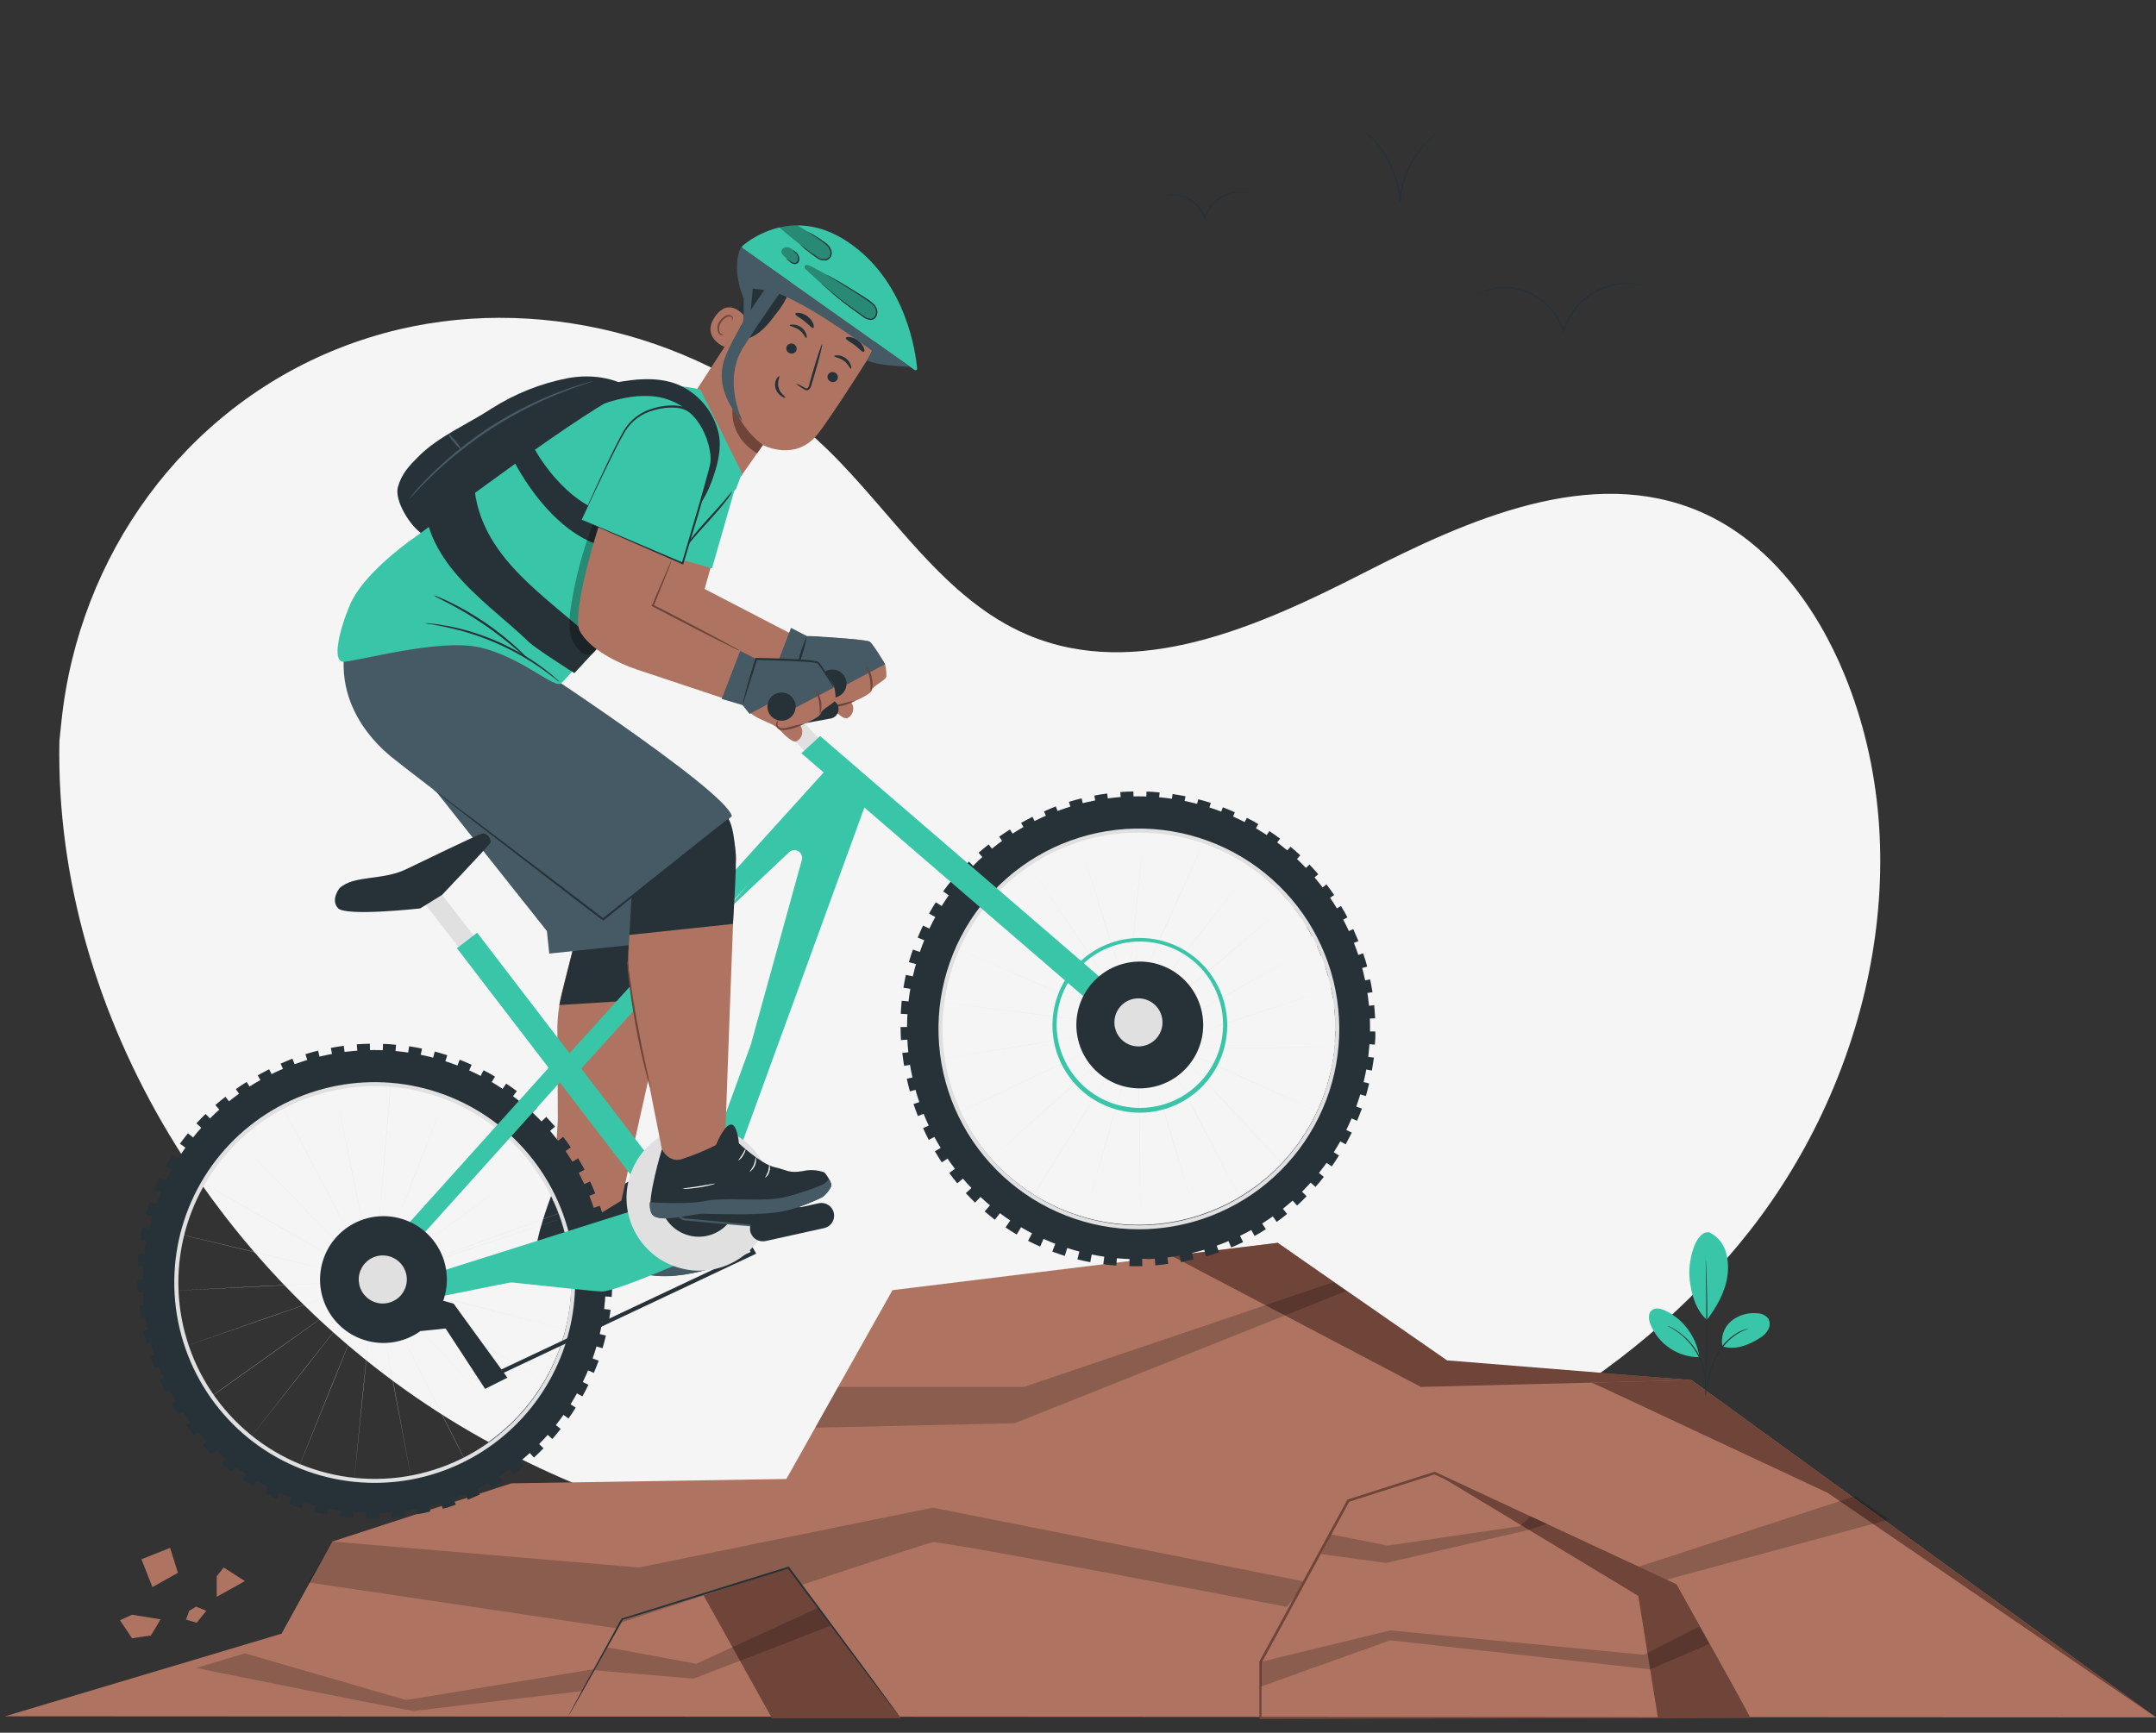 <svg width="311" height="250" viewBox="0 0 311 250" fill="none" xmlns="http://www.w3.org/2000/svg">
<rect x="0" y="0" width="311" height="250" fill="#333333" stroke="none"/>
<path d="M8.566 106.949L8.861 104.099C11.371 80.069 26.542 59.127 48.791 50.287C51.654 49.149 54.598 48.223 57.597 47.517C79.221 42.441 103.332 49.217 119.4 64.892C128.853 74.108 136.104 86.441 148.205 91.587C163.955 98.282 181.596 90.39 196.727 82.654C211.858 74.918 229.527 67.043 245.248 73.831C255.078 78.069 262.016 87.435 266.098 97.415C276.899 123.821 269.833 155.338 252.412 177.575C234.991 199.812 208.597 213.544 181.231 220.309C142.892 229.797 100.452 226.143 66.299 205.669C32.145 185.196 7.821 146.844 8.566 106.949Z" fill="#F5F5F5"/>
<path d="M311 247.791L243.994 199.124L208.516 196.401L184.307 179.321L128.737 186.15L113.432 213.394L73.763 214.019L47.947 222.414L40.615 235.712L0.714 247.635L311 247.791Z" fill="#AE7461"/>
<path d="M32.267 226.166L31.261 227.427V230.393L35.325 228.126L32.267 226.166Z" fill="#AE7461"/>
<path d="M24.536 223.333L20.402 224.975L21.986 228.994L25.663 226.93L24.536 223.333Z" fill="#AE7461"/>
<path d="M19.038 232.978L17.309 233.776L19.038 236.372L21.773 235.973L23.166 233.643L19.038 232.978Z" fill="#AE7461"/>
<path d="M27.294 232.411L26.832 233.677L28.364 234.14L29.763 232.411L28.294 231.81L27.294 232.411Z" fill="#AE7461"/>
<path d="M184.307 179.321L169.008 181.201L204.96 200.107L243.993 199.124L208.735 196.28L184.307 179.321Z" fill="#6F4439"/>
<path d="M230.973 200.107L263.617 215.383L311 247.791L243.994 199.124L229.545 199.489" fill="#6F4439"/>
<g opacity="0.2">
<path d="M192.344 184.994L147.708 200.107H120.897L117.59 205.993L146.355 205.352L194.177 186.283L192.344 184.994Z" fill="black"/>
</g>
<g opacity="0.2">
<path d="M47.947 222.414L92.161 226.166L134.554 217.528L188.591 228.277L185.602 231.838C185.602 231.838 135.924 222.304 134.571 222.518C133.218 222.732 94.479 235.759 94.479 235.759L44.42 228.306L47.947 222.414Z" fill="black"/>
</g>
<g opacity="0.2">
<path d="M222.964 230.422L267.641 215.857L272.457 219.257L222.964 232.636V230.422Z" fill="black"/>
</g>
<g opacity="0.2">
<path d="M28.294 240.662C28.294 240.662 59.25 246.958 59.805 246.86C60.36 246.761 85.963 243.761 85.963 243.761L86.703 240.662L58.585 245.287L35.325 238.551L28.294 240.662Z" fill="black"/>
</g>
<path d="M81.968 247.565L89.525 234.14L113.722 226.166L126.5 245.293" fill="#AE7461"/>
<path d="M113.721 226.166L101.499 230.196L111.357 247.912H129.951L113.721 226.166Z" fill="#6F4439"/>
<g opacity="0.2">
<path d="M87.559 237.678L100.441 240.055L118.047 231.966L119.955 234.521L100.059 242.2L85.714 240.991L87.559 237.678Z" fill="black"/>
</g>
<path d="M129.738 247.634C129.704 247.604 129.673 247.571 129.645 247.536L129.402 247.23L128.477 246.033C127.674 244.969 126.523 243.448 125.083 241.558L113.601 226.253L113.762 226.305L106.969 228.427L89.808 233.729L89.877 233.671C87.53 237.846 85.57 241.321 84.194 243.772C83.506 244.969 82.968 245.917 82.586 246.582L82.159 247.316C82.11 247.403 82.056 247.486 81.997 247.565C82.029 247.472 82.072 247.383 82.124 247.299L82.517 246.547L84.061 243.703L89.623 233.573V233.527H89.675L106.818 228.178L113.676 226.056L113.774 226.022L113.838 226.108L125.239 241.471L128.564 246.004C128.94 246.524 129.235 246.929 129.443 247.224L129.668 247.548L129.738 247.634Z" fill="#263238"/>
<path d="M252.475 247.825C252.319 247.351 241.779 228.67 241.779 228.67L206.995 212.544L194.546 216.54L181.867 239.858V247.901L252.475 247.825Z" fill="#AE7461"/>
<path d="M252.476 247.826C252.476 247.826 252.366 247.826 252.141 247.826H251.129H247.18L232.413 247.895L181.844 248.034H181.665V247.855C181.665 245.305 181.665 242.576 181.665 239.812V239.76V239.719C183.29 236.736 185.001 233.591 186.736 230.393C189.337 225.617 191.882 220.94 194.345 216.401L194.385 216.337H194.454L206.909 212.354H206.972L207.036 212.383L241.814 228.572H241.849V228.607L249.701 242.703L251.765 246.49L252.279 247.479C252.395 247.71 252.435 247.82 252.435 247.82L241.635 228.74L241.687 228.786L206.862 212.712H206.995L194.541 216.707L194.651 216.621C192.182 221.154 189.638 225.837 187.042 230.613C185.308 233.804 183.573 236.973 181.971 239.939V239.852C181.971 242.616 181.971 245.345 181.971 247.895L181.786 247.71L232.204 247.75L247.024 247.785H251.019H252.06L252.476 247.826Z" fill="#6F4439"/>
<path d="M241.779 228.67L206.978 212.544L236.321 230.26L239.16 247.883L252.476 247.825L241.779 228.67Z" fill="#6F4439"/>
<g opacity="0.2">
<path d="M192.014 221.39L200.155 223.004L219.224 220.199L220.802 218.8L223.15 219.847L220.536 220.731L199.964 225.507L190.546 224.229L192.014 221.39Z" fill="black"/>
</g>
<g opacity="0.2">
<path d="M181.844 239.783L200.537 235.244L237.107 238.754L245.138 234.683L246.572 237.187L238.027 240.858L200.537 236.672L181.844 243.356V239.783Z" fill="black"/>
</g>
<path d="M246.572 177.812C247.113 178.071 247.597 178.437 247.994 178.887C248.392 179.337 248.694 179.862 248.885 180.431C249.255 181.574 249.36 182.786 249.191 183.976C248.931 186.288 247.624 188.601 246.219 190.434C244.282 188.746 243.837 185.808 243.704 184.282C243.496 181.9 244.566 177.459 246.595 177.812" fill="#39C5A7"/>
<path d="M248.462 194.256C248.33 193.598 248.374 192.916 248.59 192.28C248.806 191.645 249.187 191.077 249.694 190.637C250.207 190.208 250.801 189.885 251.44 189.686C252.079 189.488 252.751 189.418 253.417 189.48C253.727 189.476 254.034 189.54 254.316 189.666C254.599 189.793 254.851 189.98 255.053 190.214C255.2 190.464 255.277 190.749 255.277 191.038C255.277 191.328 255.2 191.612 255.053 191.862C254.762 192.365 254.34 192.78 253.833 193.065C252.157 194.117 250.364 194.828 248.439 194.262" fill="#39C5A7"/>
<path d="M245.976 201.287C245.986 201.127 246.01 200.968 246.046 200.813C246.109 200.477 246.19 200.049 246.283 199.535C246.498 198.112 246.943 196.733 247.601 195.453C248.284 194.175 249.294 193.102 250.527 192.342C250.902 192.118 251.304 191.941 251.723 191.816C251.868 191.764 251.989 191.747 252.065 191.723H252.192C251.635 191.916 251.098 192.164 250.59 192.463C249.397 193.236 248.418 194.298 247.745 195.551C247.099 196.826 246.645 198.19 246.398 199.598C246.283 200.136 246.184 200.57 246.109 200.865C246.079 201.009 246.035 201.151 245.976 201.287Z" fill="#263238"/>
<path d="M246.052 181.27C246.058 181.337 246.058 181.405 246.052 181.472C246.052 181.628 246.052 181.825 246.086 182.05C246.115 182.565 246.144 183.311 246.173 184.23C246.237 186.075 246.283 188.624 246.271 191.434C246.26 194.244 246.19 196.8 246.115 198.639C246.075 199.564 246.04 200.304 246.005 200.824C246.005 201.067 246.005 201.264 245.965 201.402C245.971 201.472 245.971 201.541 245.965 201.611C245.956 201.541 245.956 201.472 245.965 201.402C245.965 201.246 245.965 201.05 245.965 200.824C245.965 200.286 245.994 199.546 246.017 198.644C246.063 196.8 246.115 194.256 246.127 191.44C246.138 188.624 246.127 186.08 246.08 184.242C246.08 183.334 246.052 182.594 246.046 182.056C246.046 181.813 246.046 181.617 246.046 181.478C246.038 181.409 246.04 181.339 246.052 181.27Z" fill="#263238"/>
<path d="M245.109 195.632C244.876 194.238 244.314 192.919 243.469 191.786C242.625 190.652 241.522 189.737 240.252 189.116C239.604 188.803 238.76 188.601 238.228 189.081C237.696 189.561 237.818 190.434 238.078 191.099C238.646 192.489 239.613 193.679 240.857 194.52C242.101 195.361 243.567 195.814 245.068 195.823" fill="#39C5A7"/>
<path d="M240.57 191.295C240.712 191.341 240.85 191.401 240.98 191.475C241.139 191.549 241.293 191.632 241.443 191.723C241.616 191.833 241.825 191.937 242.021 192.093C242.257 192.249 242.483 192.419 242.698 192.602C242.94 192.793 243.172 193.018 243.42 193.255C243.937 193.782 244.395 194.364 244.785 194.99C245.165 195.632 245.468 196.317 245.687 197.031C245.78 197.341 245.857 197.656 245.918 197.973C245.982 198.274 246.005 198.552 246.034 198.812C246.057 199.044 246.066 199.278 246.063 199.511C246.075 199.687 246.075 199.862 246.063 200.038C246.06 200.187 246.042 200.336 246.011 200.483C245.97 200.483 246.011 199.841 245.924 198.829C245.889 198.575 245.86 198.297 245.791 198.002C245.727 197.69 245.648 197.381 245.554 197.077C245.108 195.677 244.344 194.398 243.322 193.342C243.079 193.105 242.854 192.874 242.622 192.689C242.414 192.502 242.194 192.328 241.963 192.168C241.136 191.596 240.529 191.33 240.57 191.295Z" fill="#263238"/>
<path d="M212.956 42.441C212.956 42.441 213.355 42.261 214.113 42.03C215.157 41.703 216.251 41.562 217.345 41.614C218.97 41.685 220.543 42.206 221.89 43.117C223.537 44.233 224.774 45.858 225.411 47.743V47.795L225.532 48.136L225.636 47.789C226.237 45.895 227.399 44.228 228.967 43.007C230.24 42.006 231.749 41.349 233.349 41.099C234.425 40.924 235.523 40.924 236.599 41.099C237.362 41.226 237.755 41.365 237.755 41.342C237.66 41.297 237.562 41.26 237.46 41.232C237.176 41.139 236.886 41.063 236.593 41.007C235.24 40.74 233.846 40.763 232.503 41.076C231.161 41.389 229.9 41.984 228.805 42.822C227.199 44.069 226.014 45.778 225.411 47.719H225.636V47.667C224.985 45.73 223.71 44.063 222.011 42.926C220.627 42.005 219.013 41.49 217.351 41.44C216.241 41.402 215.133 41.569 214.084 41.932C213.8 42.03 213.522 42.146 213.251 42.279C213.149 42.324 213.05 42.378 212.956 42.441Z" fill="#263238"/>
<path d="M166.857 28.564C166.857 28.564 167.083 28.477 167.493 28.356C168.067 28.186 168.665 28.115 169.262 28.148C170.144 28.193 170.995 28.479 171.725 28.975C172.621 29.586 173.293 30.473 173.639 31.501V31.53L173.755 31.871L173.865 31.524C174.185 30.492 174.81 29.581 175.657 28.911C176.363 28.359 177.2 27.998 178.086 27.865C178.676 27.771 179.276 27.771 179.866 27.865C180.283 27.928 180.508 27.998 180.514 27.98C180.52 27.963 180.462 27.945 180.358 27.911C180.203 27.853 180.045 27.807 179.884 27.772C179.136 27.614 178.362 27.621 177.617 27.79C176.871 27.96 176.171 28.289 175.565 28.755C174.671 29.444 174.011 30.39 173.674 31.467H173.905C173.542 30.391 172.832 29.466 171.887 28.836C171.246 28.413 170.515 28.145 169.752 28.054C168.99 27.962 168.216 28.05 167.493 28.31C167.335 28.364 167.182 28.431 167.036 28.512C166.975 28.521 166.914 28.539 166.857 28.564Z" fill="#263238"/>
<path d="M196.472 18.596C196.472 18.596 196.715 18.828 197.16 19.25C197.781 19.841 198.352 20.483 198.866 21.169C200.572 23.439 201.602 26.145 201.838 28.975V29.079H202.075C202.173 27.539 202.538 26.029 203.156 24.615C203.657 23.45 204.319 22.36 205.122 21.377C205.663 20.72 206.263 20.115 206.914 19.568C207.377 19.186 207.643 18.989 207.631 18.989C207.557 19.021 207.487 19.062 207.423 19.111C207.296 19.203 207.088 19.325 206.845 19.516C206.163 20.039 205.539 20.634 204.983 21.291C203.127 23.474 202.022 26.196 201.832 29.056H202.069V28.952C201.833 26.079 200.764 23.339 198.993 21.065C198.464 20.379 197.87 19.746 197.218 19.174C197.033 19.016 196.84 18.867 196.64 18.729C196.589 18.678 196.533 18.634 196.472 18.596Z" fill="#263238"/>
<path d="M98.428 57.456C96.243 60.909 94.361 64.544 92.802 68.321C91.397 71.79 90.345 86.296 91.513 88.499C92.906 91.13 95.41 92.281 98.231 93.229C103.551 95.021 113.102 96.554 113.102 96.554L116.514 92.697L101.643 84.978L107.852 62.857L98.428 57.456Z" fill="#AE7461"/>
<path d="M112.998 94.998L117.653 97.403C117.653 97.403 119.966 95.993 121 97.403C121.29 97.785 121.44 98.255 121.424 98.734C121.408 99.213 121.228 99.672 120.914 100.034C120.914 100.034 119.012 99.947 118.827 100.254C118.641 100.56 118.601 101.514 119.781 101.682C120.799 101.733 121.819 101.626 122.804 101.364C122.804 101.364 125.597 100.265 125.747 99.595C125.898 98.924 127.783 98.195 127.858 97.577C127.872 96.993 127.81 96.41 127.673 95.842C127.673 95.842 125.84 92.951 125.435 92.587C125.03 92.223 116.404 91.795 116.404 91.795L112.998 94.998Z" fill="#AE7461"/>
<path d="M112.582 95.513C112.582 95.513 114.924 98.675 115.606 99.502C116.288 100.329 118.879 101.075 119.457 101.613C120.035 102.15 121.492 103.868 122.232 103.619C122.429 103.521 122.603 103.381 122.741 103.21C122.879 103.039 122.979 102.84 123.034 102.626C123.089 102.413 123.097 102.191 123.059 101.974C123.02 101.757 122.935 101.551 122.81 101.37C122.232 100.636 119.694 99.751 119.52 98.918C119.347 98.086 119.064 96.606 119.035 96.363C119.006 96.12 113.542 94.489 113.542 94.489L112.582 95.513Z" fill="#AE7461"/>
<path d="M115.432 99.699L118.323 98.144L122.145 98.762L127.684 95.831C127.684 95.831 125.95 92.888 125.446 92.576C124.943 92.263 116.421 91.668 116.415 91.784L114.102 90.592L111.437 97.531L114.449 98.421L115.432 99.699Z" fill="#455A64"/>
<path d="M121.249 96.976C121.578 97.208 121.831 97.532 121.975 97.908C122.12 98.284 122.15 98.695 122.061 99.087C121.972 99.48 121.769 99.838 121.477 100.115C121.185 100.392 120.817 100.577 120.42 100.645C120.023 100.713 119.615 100.661 119.247 100.497C118.879 100.333 118.568 100.064 118.353 99.723C118.139 99.382 118.03 98.985 118.041 98.583C118.053 98.18 118.183 97.79 118.416 97.461C118.57 97.243 118.765 97.057 118.991 96.915C119.217 96.772 119.468 96.675 119.732 96.63C119.995 96.585 120.264 96.593 120.525 96.652C120.785 96.711 121.031 96.821 121.249 96.976Z" fill="#263238"/>
<path d="M124.938 96.12C125.399 96.59 125.69 97.201 125.765 97.855C125.937 98.497 125.882 99.179 125.609 99.786C125.522 99.786 125.661 98.924 125.47 97.906C125.279 96.889 124.892 96.166 124.938 96.12Z" fill="#6F4439"/>
<path d="M123.331 101.104C122.591 101.525 121.783 101.811 120.943 101.948C120.608 102.043 120.256 102.06 119.914 102C119.759 101.967 119.618 101.889 119.508 101.776C119.397 101.663 119.323 101.519 119.295 101.364C119.259 101.163 119.302 100.955 119.416 100.786C119.503 100.676 119.578 100.647 119.59 100.664C119.49 100.867 119.46 101.096 119.503 101.318C119.534 101.424 119.594 101.519 119.677 101.592C119.76 101.664 119.862 101.712 119.971 101.728C120.278 101.761 120.588 101.735 120.885 101.653C122.22 101.364 123.302 101.006 123.331 101.104Z" fill="#6F4439"/>
<path d="M116.398 91.755C116.195 92.894 115.901 94.015 115.519 95.108C115.228 96.225 114.871 97.323 114.45 98.398C114.582 97.246 114.846 96.113 115.236 95.021C115.517 93.897 115.906 92.803 116.398 91.755Z" fill="#263238"/>
<path d="M102.162 183.121C102.162 183.121 98.311 184.317 94.969 184.086C91.627 183.855 86.696 182.762 84.88 182.352C83.064 181.941 77.809 182.681 77.41 180.842C77.011 179.004 79.642 172.17 79.642 172.17C79.642 172.17 81.151 174.17 82.984 174.072C84.802 173.843 86.6 173.471 88.361 172.962C88.361 172.962 89.864 170.539 90.916 170.429C91.969 170.319 91.662 173.32 91.662 173.32C91.662 173.32 94.293 176.876 96.068 177.622C97.843 178.368 97.918 178.911 99.977 178.934C101.046 178.882 102.108 179.145 103.029 179.692C103.029 179.692 104.001 181.363 103.527 181.976C103.137 182.429 102.676 182.815 102.162 183.121Z" fill="#263238"/>
<path d="M103.556 181.953C103.188 182.45 102.714 182.859 102.169 183.15C102.169 183.15 98.318 184.341 94.982 184.115C91.646 183.89 86.702 182.785 84.887 182.381C83.071 181.976 77.815 182.716 77.416 180.877C77.3 180.363 77.32 179.827 77.474 179.322C77.474 179.322 82.828 180.681 85.407 180.6C87.986 180.519 93.502 182.236 96.393 182.172C98.471 182.076 100.537 181.8 102.568 181.346L103.516 180.814C103.655 181.259 103.805 181.536 103.556 181.953Z" fill="#455A64"/>
<path d="M95.404 177.142C95.31 177.467 95.197 177.785 95.063 178.096C94.879 178.383 94.674 178.655 94.45 178.911C94.619 178.845 94.774 178.746 94.905 178.62C95.036 178.494 95.141 178.343 95.213 178.177C95.408 177.87 95.477 177.499 95.404 177.142Z" fill="white"/>
<path d="M93.71 175.679C93.583 176.064 93.418 176.436 93.219 176.789C92.971 177.113 92.695 177.413 92.392 177.685C92.789 177.524 93.127 177.246 93.363 176.887C93.598 176.529 93.719 176.108 93.71 175.679Z" fill="white"/>
<path d="M92.513 174.274C92.473 174.274 92.236 174.638 91.86 175.055C91.484 175.471 91.126 175.743 91.154 175.783C91.487 175.663 91.776 175.448 91.987 175.164C92.244 174.924 92.427 174.615 92.513 174.274Z" fill="white"/>
<path d="M82.47 178.287C82.692 178.36 82.924 178.403 83.158 178.414C83.586 178.466 84.187 178.518 84.846 178.535C85.505 178.553 86.106 178.535 86.534 178.535C86.77 178.533 87.005 178.504 87.234 178.449C87.234 178.397 86.164 178.449 84.852 178.391C83.539 178.333 82.475 178.241 82.47 178.287Z" fill="white"/>
<path d="M90.281 170.73C90.075 170.909 89.882 171.102 89.703 171.308C89.251 171.861 88.832 172.44 88.448 173.043V173.083H88.396C87.483 173.314 86.396 173.569 85.222 173.812C84.427 173.994 83.622 174.129 82.811 174.216C82.118 174.189 81.454 173.935 80.92 173.494C80.559 173.223 80.228 172.915 79.931 172.574C79.723 172.331 79.631 172.181 79.648 172.17C79.665 172.158 80.128 172.684 81.041 173.326C81.542 173.706 82.148 173.922 82.776 173.945C83.487 173.875 84.302 173.69 85.141 173.522L88.315 172.84L88.234 172.892C88.639 172.289 89.094 171.72 89.593 171.192C89.975 170.817 90.275 170.701 90.281 170.73Z" fill="#455A64"/>
<path d="M83.03 135.46L81.163 142.716C80.704 144.491 80.448 146.313 80.4 148.146L80.469 161.565L79.746 173.279L85.031 176.055L89.627 173.233C89.627 173.233 97.722 136.871 98.624 133.338C99.526 129.805 98.312 125.307 98.312 125.307L83.03 135.46Z" fill="#AE7461"/>
<path d="M80.689 145.012L96.358 144.029L98.977 133.766L83.031 135.46C83.031 135.46 80.799 144.22 80.689 145.012Z" fill="#263238"/>
<path d="M62.95 114.252L78.885 134.333L79.232 137.588L94.011 136.021L93.594 123.532L62.95 114.252Z" fill="#455A64"/>
<path d="M105.013 49.454C105.564 47.318 106.297 45.232 107.205 43.221C108.108 41.206 109.499 39.447 111.252 38.104C111.524 37.908 113.519 36.717 113.773 36.948C114.027 37.179 112.356 38.388 112.345 38.625C112.112 40.91 111.193 43.071 109.708 44.823C108.311 46.536 106.726 48.087 104.985 49.448" fill="#263238"/>
<path d="M125.048 52.021C126.377 49.925 126.868 47.404 126.424 44.961C125.979 42.519 124.631 40.333 122.648 38.839L122.238 38.526C117.612 35.462 112.466 37.659 109.517 42.343L99.561 57.688L99.769 67.922L105.892 70.136C106.777 68.853 110.038 64.198 110.044 64.204C110.049 64.21 114.779 66.742 118.023 62.544C119.589 60.515 122.48 56.069 125.048 52.021Z" fill="#AE7461"/>
<path d="M110.044 64.204C108.092 62.725 106.606 60.719 105.759 58.422C105.759 58.422 104.684 62.608 109.199 65.412L110.044 64.204Z" fill="#6F4439"/>
<path d="M120.74 54.826C120.623 54.985 120.449 55.091 120.254 55.123C120.059 55.154 119.86 55.108 119.699 54.993C119.618 54.942 119.548 54.874 119.493 54.795C119.438 54.716 119.399 54.627 119.379 54.532C119.359 54.438 119.358 54.341 119.377 54.246C119.395 54.152 119.432 54.062 119.485 53.982C119.603 53.823 119.778 53.716 119.974 53.683C120.169 53.651 120.369 53.696 120.532 53.808C120.614 53.86 120.684 53.928 120.739 54.008C120.794 54.088 120.832 54.178 120.852 54.273C120.871 54.368 120.871 54.466 120.852 54.561C120.833 54.656 120.795 54.746 120.74 54.826Z" fill="#263238"/>
<path d="M122.735 53.224C122.602 53.224 122.399 52.565 121.746 52.068C121.093 51.571 120.37 51.547 120.364 51.414C120.358 51.281 120.538 51.264 120.861 51.27C121.281 51.294 121.684 51.443 122.018 51.698C122.358 51.953 122.609 52.309 122.735 52.715C122.839 53.022 122.798 53.218 122.735 53.224Z" fill="#263238"/>
<path d="M114.796 50.715C114.679 50.873 114.505 50.98 114.311 51.012C114.117 51.045 113.917 51 113.755 50.888C113.674 50.836 113.603 50.768 113.548 50.688C113.493 50.609 113.455 50.519 113.435 50.424C113.415 50.329 113.414 50.232 113.432 50.137C113.451 50.041 113.488 49.951 113.541 49.87C113.658 49.712 113.832 49.605 114.027 49.573C114.221 49.54 114.42 49.585 114.582 49.697C114.664 49.749 114.734 49.817 114.789 49.897C114.844 49.976 114.883 50.066 114.903 50.161C114.923 50.256 114.923 50.353 114.905 50.449C114.887 50.544 114.85 50.634 114.796 50.715Z" fill="#263238"/>
<path d="M116.306 48.783C116.173 48.783 115.97 48.119 115.317 47.627C114.664 47.136 113.941 47.101 113.929 46.968C113.918 46.835 114.108 46.823 114.426 46.829C114.856 46.845 115.271 46.995 115.612 47.257C115.951 47.509 116.201 47.864 116.323 48.269C116.41 48.581 116.369 48.772 116.306 48.783Z" fill="#263238"/>
<path d="M114.808 55.329C115.231 55.472 115.635 55.666 116.011 55.907C116.19 56.017 116.369 56.098 116.485 56.005C116.627 55.843 116.718 55.642 116.745 55.427C116.889 54.907 117.045 54.363 117.207 53.791C117.884 51.478 118.502 49.616 118.595 49.645C118.688 49.674 118.219 51.576 117.543 53.889L117.051 55.52C117.009 55.8 116.865 56.055 116.647 56.236C116.578 56.277 116.501 56.301 116.422 56.307C116.343 56.313 116.263 56.301 116.19 56.271C116.079 56.227 115.974 56.168 115.878 56.098C115.489 55.89 115.129 55.631 114.808 55.329Z" fill="#263238"/>
<path d="M117.323 47.309C117.115 47.413 116.681 46.829 115.999 46.309C115.317 45.789 114.646 45.482 114.71 45.262C114.739 45.164 114.97 45.101 115.317 45.147C115.759 45.212 116.176 45.394 116.525 45.673C116.874 45.94 117.146 46.295 117.311 46.702C117.433 47.02 117.416 47.257 117.323 47.309Z" fill="#263238"/>
<path d="M124.597 50.773C124.348 50.825 123.926 50.275 123.29 49.801C122.654 49.327 122 49.032 122 48.784C122 48.668 122.197 48.581 122.538 48.61C122.995 48.675 123.426 48.86 123.787 49.148C124.157 49.422 124.445 49.791 124.62 50.218C124.747 50.535 124.706 50.744 124.597 50.773Z" fill="#263238"/>
<path d="M107.511 45.754C107.465 45.667 105.25 42.695 103.163 45.661C101.076 48.627 104.481 50.113 104.545 50.032C104.609 49.951 107.511 45.754 107.511 45.754Z" fill="#AE7461"/>
<path d="M104.429 48.275C104.429 48.275 104.354 48.275 104.238 48.275C104.078 48.239 103.937 48.144 103.845 48.009C103.74 47.752 103.705 47.473 103.743 47.198C103.782 46.924 103.893 46.665 104.065 46.448C104.233 46.185 104.461 45.965 104.73 45.806C104.823 45.734 104.932 45.686 105.048 45.665C105.163 45.644 105.282 45.65 105.395 45.684C105.466 45.71 105.526 45.76 105.564 45.826C105.602 45.891 105.616 45.968 105.603 46.043C105.603 46.153 105.522 46.199 105.533 46.216C105.545 46.234 105.632 46.216 105.695 46.072C105.728 45.984 105.728 45.888 105.695 45.8C105.677 45.742 105.647 45.687 105.607 45.641C105.568 45.594 105.519 45.556 105.464 45.528C105.326 45.465 105.174 45.439 105.023 45.453C104.873 45.466 104.728 45.518 104.603 45.603C104.297 45.774 104.036 46.013 103.839 46.303C103.639 46.558 103.518 46.865 103.492 47.188C103.465 47.511 103.534 47.834 103.689 48.118C103.753 48.198 103.834 48.262 103.926 48.306C104.018 48.35 104.119 48.373 104.221 48.373C104.377 48.338 104.435 48.286 104.429 48.275Z" fill="#6F4439"/>
<path d="M126.534 45.754C127.205 45.823 126.835 43.256 126.019 41.897C124.794 39.845 122.4 37.445 120.422 36.775C118.04 35.959 115.699 35.809 113.449 36.925C111.209 38.103 109.323 39.858 107.986 42.007C107.52 42.625 107.229 43.355 107.141 44.123C107.107 45.072 107.615 46.037 106.951 46.922C106.825 47.079 106.732 47.26 106.678 47.453C106.623 47.647 106.608 47.85 106.633 48.049C106.777 49.009 107.824 48.922 108.506 48.587C109.969 47.876 111.009 46.529 111.975 45.233C112.725 44.346 113.324 43.342 113.75 42.262C113.947 41.683 114.039 41.03 114.27 40.446C114.367 40.145 114.528 39.869 114.743 39.637C114.958 39.405 115.221 39.224 115.514 39.105C115.647 39.064 115.785 39.037 115.924 39.024C116.588 38.952 117.258 39.058 117.868 39.33C118.477 39.602 119.004 40.031 119.393 40.573C120.665 42.308 122.92 45.199 124.059 45.153C124.841 45.169 125.617 45.021 126.337 44.719L126.534 45.754Z" fill="#263238"/>
<path d="M112.414 54.288C112.524 54.352 112.056 55.04 112.31 55.936C112.565 56.832 113.328 57.225 113.287 57.347C113.247 57.468 113.033 57.347 112.709 57.167C112.3 56.894 112.001 56.484 111.865 56.011C111.735 55.561 111.784 55.078 112.004 54.664C112.172 54.369 112.374 54.253 112.414 54.288Z" fill="#263238"/>
<path d="M107.118 35.832C107.089 35.811 107.066 35.783 107.05 35.751C107.034 35.718 107.026 35.683 107.026 35.647C107.026 35.611 107.034 35.576 107.05 35.544C107.066 35.511 107.089 35.484 107.118 35.462C108.39 34.381 114.935 29.489 122.937 35.346C130.76 41.071 132.09 50.865 132.298 53.178C132.301 53.222 132.29 53.266 132.269 53.304C132.248 53.343 132.216 53.375 132.178 53.397C132.139 53.418 132.096 53.429 132.052 53.427C132.007 53.425 131.965 53.411 131.928 53.386L107.118 35.832Z" fill="#39C5A7"/>
<path d="M107.24 43.002C106.164 40.232 105.973 37.752 106.875 35.641L131.281 52.912C131.281 52.912 126.95 52.837 125.088 52.022L125.834 50.634C125.834 50.634 114.531 42.192 110.397 41.868L108.569 41.643L107.24 43.002Z" fill="#455A64"/>
<path d="M111.287 40.458C111.287 40.458 106.893 46.135 104.725 51.218C102.475 56.491 107.136 60.804 107.136 60.804C107.136 60.804 104.152 54.941 107.228 50.096C110.021 45.713 112.97 41.608 112.97 41.608L111.287 40.458Z" fill="#455A64"/>
<g opacity="0.3">
<path d="M116.964 38.405C119.745 39.864 122.447 41.468 125.059 43.21C125.609 43.507 126.061 43.956 126.36 44.505C126.426 44.644 126.463 44.795 126.469 44.949C126.475 45.103 126.451 45.257 126.397 45.401C126.343 45.546 126.261 45.678 126.155 45.79C126.05 45.902 125.923 45.992 125.782 46.054C125.539 46.084 125.292 46.06 125.059 45.984C124.827 45.908 124.613 45.782 124.435 45.615C121.582 43.591 118.877 41.367 116.34 38.96C116.34 38.96 115.952 38.723 116.074 38.382C116.195 38.041 116.964 38.405 116.964 38.405Z" fill="black"/>
</g>
<g opacity="0.3">
<path d="M119.85 36.023C119.541 35.477 119.084 35.03 118.532 34.733C117.375 33.962 116.202 33.219 115.01 32.502C114.131 32.506 113.255 32.607 112.397 32.802C114.17 34.344 116.015 35.788 117.93 37.133C118.109 37.3 118.323 37.425 118.555 37.501C118.788 37.577 119.034 37.602 119.277 37.572C119.418 37.51 119.544 37.419 119.649 37.307C119.754 37.194 119.836 37.062 119.889 36.918C119.943 36.774 119.967 36.62 119.96 36.466C119.953 36.313 119.916 36.162 119.85 36.023Z" fill="black"/>
</g>
<g opacity="0.3">
<path d="M115.155 37.052C114.981 36.675 114.727 36.342 114.409 36.075C114.168 35.84 113.854 35.695 113.518 35.664C113.351 35.651 113.184 35.692 113.042 35.782C112.9 35.872 112.792 36.005 112.732 36.162C112.541 36.74 113.657 37.44 114.334 37.896C114.515 38.015 114.732 38.066 114.947 38.041C115.04 38.013 115.122 37.956 115.182 37.88C115.242 37.803 115.277 37.71 115.282 37.613C115.291 37.418 115.247 37.224 115.155 37.052Z" fill="black"/>
</g>
<path d="M107.28 42.73L107.268 46.384L108.147 46.292L108.61 41.481L107.28 42.73Z" fill="#455A64"/>
<path d="M163.63 182.692H162.908L163.018 176.91H163.63C163.954 176.91 164.272 176.91 164.596 176.91L164.787 182.692C164.394 182.692 164.012 182.692 163.63 182.692ZM161.029 182.6C160.398 182.554 159.768 182.49 159.15 182.415L159.884 176.679C160.398 176.743 160.925 176.795 161.451 176.835L161.029 182.6ZM166.654 182.565L166.18 176.783C166.701 176.743 167.233 176.685 167.759 176.616L168.516 182.345C167.886 182.45 167.262 182.519 166.649 182.571L166.654 182.565ZM157.27 182.114C156.652 181.999 156.027 181.86 155.414 181.709L156.808 176.101C157.305 176.222 157.82 176.332 158.328 176.431L157.27 182.114ZM170.343 182.074L169.331 176.384C169.846 176.292 170.372 176.182 170.904 176.066L172.165 181.709C171.563 181.854 170.95 181.981 170.349 182.114L170.343 182.074ZM173.963 181.264L172.459 175.685L173.165 175.488L173.876 175.24L175.848 180.675L174.923 180.998L174.818 181.027L173.963 181.264ZM153.593 181.206C153.015 181.016 152.385 180.813 151.795 180.588L153.83 175.176C154.31 175.361 154.807 175.529 155.305 175.679L153.593 181.206ZM177.6 179.986L175.339 174.661C175.813 174.459 176.293 174.239 176.761 174.008L179.317 179.212C178.756 179.483 178.178 179.749 177.605 179.998L177.6 179.986ZM150.037 179.865C149.459 179.605 148.881 179.327 148.303 179.038L150.968 173.91C151.419 174.147 151.893 174.372 152.367 174.586L150.037 179.865ZM180.976 178.327L178.137 173.291C178.588 173.037 179.039 172.765 179.484 172.482L182.595 177.356C182.081 177.691 181.554 178.021 180.976 178.327ZM146.655 178.125C146.111 177.801 145.574 177.46 145.047 177.101L148.303 172.325C148.731 172.615 149.176 172.904 149.621 173.164L146.655 178.125ZM184.162 176.292L180.78 171.603C181.202 171.296 181.624 170.978 182.023 170.654L185.66 175.153C185.191 175.54 184.688 175.928 184.179 176.292H184.162ZM143.509 175.991C143.018 175.61 142.527 175.205 142.041 174.789L145.828 170.417C146.221 170.759 146.632 171.094 147.036 171.406L143.509 175.991ZM187.093 173.927L183.214 169.637C183.601 169.284 183.983 168.92 184.37 168.55L188.481 172.597C188.036 173.066 187.573 173.505 187.111 173.927H187.093ZM140.647 173.511C140.196 173.071 139.751 172.615 139.323 172.152L143.579 168.238C143.932 168.619 144.302 169.001 144.672 169.359L140.647 173.511ZM189.747 171.244L185.422 167.411C185.769 167.018 186.105 166.613 186.429 166.208L190.962 169.799C190.591 170.29 190.181 170.776 189.765 171.244H189.747ZM138.086 170.73C137.687 170.25 137.3 169.747 136.93 169.244L141.584 165.815C141.896 166.231 142.22 166.653 142.555 167.052L138.086 170.73ZM192.089 168.29L187.371 164.948C187.672 164.526 187.949 164.086 188.238 163.647L193.141 166.717C192.823 167.249 192.471 167.775 192.106 168.29H192.089ZM135.848 167.711C135.507 167.191 135.178 166.653 134.86 166.11L139.85 163.219C140.115 163.67 140.393 164.121 140.682 164.555L135.848 167.711ZM194.101 165.104L189.071 162.294C189.319 161.837 189.568 161.369 189.794 160.9L194.997 163.421C194.714 163.982 194.419 164.543 194.118 165.092L194.101 165.104ZM133.969 164.462C133.686 163.884 133.391 163.335 133.154 162.768L138.421 160.392C138.635 160.866 138.867 161.346 139.109 161.808L133.969 164.462ZM195.761 161.71L190.424 159.478C190.626 158.998 190.817 158.507 191.002 158.015L196.454 159.952C196.229 160.53 196.009 161.12 195.761 161.698V161.71ZM132.408 161.028C132.183 160.449 131.969 159.871 131.772 159.293L137.259 157.466C137.421 157.963 137.606 158.46 137.797 158.952L132.408 161.028ZM197.015 158.137L191.465 156.512C191.615 156.003 191.748 155.494 191.869 154.991L197.495 156.321C197.362 156.922 197.2 157.535 197.027 158.137H197.015ZM131.252 157.466C131.09 156.888 130.934 156.258 130.801 155.645L136.444 154.39C136.56 154.905 136.687 155.419 136.826 155.922L131.252 157.466ZM197.911 154.465L192.216 153.453C192.309 152.933 192.384 152.413 192.447 151.898L198.189 152.598C198.096 153.205 198.004 153.841 197.894 154.465H197.911ZM130.419 153.783C130.315 153.164 130.228 152.54 130.159 151.921L135.9 151.262C135.958 151.777 136.033 152.303 136.126 152.823L130.419 153.783ZM198.322 150.718L192.54 150.337C192.575 149.817 192.598 149.29 192.604 148.77L198.385 148.828C198.414 149.452 198.385 150.088 198.322 150.718ZM129.968 150.065C129.934 149.441 129.91 148.805 129.905 148.186L135.687 148.134C135.687 148.654 135.687 149.186 135.739 149.707L129.968 150.065ZM192.586 147.174C192.586 146.66 192.523 146.133 192.471 145.613L198.224 145.035C198.287 145.665 198.333 146.301 198.362 146.92L192.586 147.174ZM135.715 146.544L129.934 146.278C129.962 145.648 130.009 145.012 130.072 144.393L135.825 144.971C135.802 145.515 135.762 146.041 135.739 146.567L135.715 146.544ZM192.268 144.058C192.187 143.543 192.095 143.029 191.985 142.514L197.634 141.3C197.767 141.918 197.882 142.543 197.981 143.156L192.268 144.058ZM136.028 143.422L130.321 142.52C130.419 141.901 130.535 141.271 130.668 140.658L136.317 141.884C136.23 142.416 136.132 142.93 136.051 143.445L136.028 143.422ZM191.609 140.988C191.476 140.485 191.32 139.976 191.158 139.484V139.403L196.634 137.547L196.668 137.657C196.871 138.235 197.056 138.86 197.218 139.467L191.609 140.988ZM136.681 140.369L131.107 138.819C131.281 138.241 131.466 137.599 131.685 137.01L137.161 138.883C137.034 139.386 136.855 139.906 136.716 140.392L136.681 140.369ZM190.574 137.917C190.383 137.432 190.175 136.946 189.955 136.478L195.205 134.049C195.466 134.627 195.714 135.206 195.951 135.784L190.574 137.917ZM137.687 137.42L132.374 135.281C132.611 134.703 132.871 134.124 133.143 133.546L138.346 136.044C138.132 136.489 137.918 136.969 137.722 137.443L137.687 137.42ZM189.262 135.073C189.013 134.61 188.753 134.148 188.487 133.702L193.436 130.719C193.76 131.251 194.072 131.806 194.367 132.361L189.262 135.073ZM139.034 134.616L134.016 131.812C134.322 131.262 134.646 130.713 134.987 130.181L139.867 133.286C139.589 133.737 139.346 134.188 139.069 134.639L139.034 134.616ZM187.672 132.39C187.383 131.962 187.093 131.534 186.758 131.124L191.343 127.602C191.725 128.105 192.101 128.62 192.453 129.135L187.672 132.39ZM140.74 131.997L136.051 128.608C136.421 128.1 136.808 127.591 137.207 127.105L141.688 130.759C141.359 131.181 141.041 131.598 140.74 132.014V131.997ZM185.769 129.904C185.434 129.516 185.076 129.123 184.717 128.747L188.886 124.74C189.325 125.197 189.753 125.666 190.158 126.14L185.769 129.904ZM142.712 129.58L138.45 125.671C138.872 125.215 139.312 124.758 139.769 124.318L143.816 128.458C143.423 128.84 143.058 129.221 142.712 129.597V129.58ZM183.601 127.643C183.22 127.29 182.826 126.943 182.445 126.608L186.151 122.167C186.637 122.572 187.111 122.994 187.568 123.416L183.601 127.643ZM144.955 127.4L141.156 123.035C141.63 122.622 142.116 122.223 142.613 121.838L146.169 126.4C145.753 126.735 145.348 127.071 144.955 127.417V127.4ZM181.19 125.637C180.78 125.324 180.346 125.024 179.907 124.729L183.104 119.913C183.63 120.259 184.15 120.629 184.648 121L181.19 125.637ZM147.441 125.452L144.128 120.716C144.637 120.364 145.163 120.011 145.689 119.681L148.759 124.579C148.308 124.873 147.863 125.174 147.441 125.452ZM178.582 123.896C178.137 123.63 177.669 123.376 177.206 123.139L179.86 117.999C180.438 118.282 180.97 118.577 181.514 118.906L178.582 123.896ZM150.13 123.763L147.291 118.727C147.823 118.427 148.378 118.149 148.933 117.854L151.541 123.012C151.055 123.278 150.581 123.532 150.124 123.786L150.13 123.763ZM175.772 122.48C175.304 122.266 174.813 122.063 174.327 121.873L176.397 116.478C176.975 116.704 177.553 116.946 178.131 117.201L175.772 122.48ZM152.969 122.347L150.592 117.079C151.142 116.831 151.714 116.582 152.292 116.351L154.443 121.716C153.952 121.919 153.46 122.133 152.98 122.347H152.969ZM172.882 121.352C172.39 121.19 171.881 121.046 171.378 120.913L172.847 115.322C173.454 115.478 174.067 115.657 174.662 115.848L172.882 121.352ZM155.883 121.219L154.194 115.692C154.773 115.507 155.403 115.339 156.016 115.189L157.398 120.803C156.86 120.93 156.351 121.069 155.854 121.219H155.883ZM169.846 120.554C169.337 120.45 168.817 120.358 168.302 120.283L169.146 114.564C169.771 114.657 170.395 114.767 171.008 114.888L169.846 120.554ZM158.93 120.473L157.849 114.79C158.461 114.674 159.092 114.57 159.71 114.489L160.45 120.248C159.936 120.288 159.41 120.375 158.901 120.473H158.93ZM166.747 120.098C166.221 120.051 165.695 120.017 165.174 119.999L165.382 114.217C166.007 114.217 166.637 114.281 167.267 114.339L166.747 120.098ZM162.04 120.063L161.601 114.281C162.225 114.235 162.861 114.206 163.492 114.194L163.607 119.976C163.052 119.993 162.526 120.022 162.012 120.063H162.04Z" fill="#263238"/>
<path d="M69.506 179.628C61.614 182.242 55.208 184.352 55.208 184.34C55.208 184.329 61.602 182.213 69.501 179.599C77.399 176.986 83.793 174.875 83.793 174.887C83.793 174.899 77.399 177.015 69.506 179.628Z" fill="#E0E0E0"/>
<path d="M70.327 184.196C62.019 184.491 55.294 184.722 55.294 184.716C55.294 184.71 62.03 184.462 70.327 184.167C78.624 183.872 85.36 183.641 85.36 183.646C85.36 183.652 78.636 183.901 70.327 184.196Z" fill="#E0E0E0"/>
<path d="M69.83 188.81C61.776 186.751 55.243 185.074 55.248 185.069C55.254 185.063 61.782 186.722 69.836 188.781C77.89 190.839 84.418 192.521 84.418 192.521C84.418 192.521 77.885 190.868 69.83 188.81Z" fill="#E0E0E0"/>
<path d="M68.061 193.1C60.898 188.873 55.098 185.439 55.098 185.433C55.098 185.427 60.909 188.844 68.073 193.071C75.237 197.297 81.036 200.726 81.036 200.732C81.036 200.738 75.219 197.321 68.061 193.1Z" fill="#E0E0E0"/>
<path d="M65.164 196.719C59.469 190.654 54.861 185.734 54.867 185.734C54.873 185.734 59.492 190.637 65.187 196.719C70.883 202.802 75.485 207.705 75.479 207.705C75.473 207.705 70.854 202.779 65.164 196.719Z" fill="#E0E0E0"/>
<path d="M61.36 199.379C57.613 191.955 54.578 185.936 54.583 185.93C54.589 185.924 57.636 191.943 61.389 199.367C65.141 206.791 68.171 212.805 68.159 212.81C68.148 212.816 65.112 206.797 61.36 199.379Z" fill="#E0E0E0"/>
<path d="M56.965 200.871C55.427 192.695 54.19 186.069 54.196 186.069C54.202 186.069 55.456 192.689 56.994 200.865C58.532 209.04 59.77 215.661 59.764 215.661C59.758 215.661 58.503 209.035 56.965 200.871Z" fill="#E0E0E0"/>
<path d="M52.328 201.067C53.161 192.793 53.843 186.086 53.849 186.086C53.855 186.086 53.19 192.793 52.357 201.073C51.524 209.353 50.842 216.048 50.836 216.048C50.831 216.048 51.495 209.335 52.328 201.067Z" fill="#E0E0E0"/>
<path d="M47.824 199.951C50.947 192.244 53.479 185.994 53.485 186C53.491 186.005 50.97 192.256 47.853 199.963C44.737 207.67 42.21 213.915 42.21 213.915C42.21 213.915 44.708 207.659 47.824 199.951Z" fill="#E0E0E0"/>
<path d="M43.812 197.627C48.964 191.093 53.138 185.797 53.144 185.803C53.15 185.809 48.981 191.111 43.835 197.644C38.689 204.178 34.515 209.463 34.509 209.457C34.503 209.451 38.672 204.155 43.812 197.627Z" fill="#E0E0E0"/>
<path d="M40.614 194.256C47.391 189.434 52.889 185.531 52.895 185.537C52.901 185.543 47.408 189.457 40.632 194.279C33.855 199.101 28.362 203.01 28.334 203.004C28.305 202.998 33.844 199.084 40.614 194.256Z" fill="#E0E0E0"/>
<path d="M38.492 190.14C46.35 187.416 52.722 185.213 52.722 185.219L38.498 190.168C30.646 192.892 24.286 195.1 24.286 195.089L38.492 190.14Z" fill="#E0E0E0"/>
<path d="M37.584 185.583C45.893 185.167 52.617 184.832 52.617 184.843C52.617 184.855 45.887 185.196 37.584 185.612C29.282 186.029 22.551 186.364 22.551 186.358C22.551 186.352 29.299 186.005 37.584 185.583Z" fill="#E0E0E0"/>
<path d="M38.03 180.958C46.124 182.901 52.669 184.473 52.669 184.485L38.024 180.987C29.929 179.05 23.39 177.472 23.39 177.46L38.03 180.958Z" fill="#E0E0E0"/>
<path d="M39.741 176.65C46.963 180.773 52.814 184.115 52.814 184.121C52.814 184.126 46.951 180.796 39.724 176.679C32.496 172.563 26.651 169.215 26.657 169.209C26.663 169.203 32.52 172.534 39.741 176.65Z" fill="#E0E0E0"/>
<path d="M42.58 172.99C48.362 178.969 53.045 183.814 53.039 183.82C53.033 183.826 48.344 178.986 42.562 173.008C36.781 167.029 32.097 162.184 32.103 162.178C32.109 162.173 36.804 167.018 42.58 172.99Z" fill="#E0E0E0"/>
<path d="M46.344 170.273C50.2 177.639 53.323 183.612 53.317 183.618C53.311 183.623 50.177 177.651 46.315 170.285C42.453 162.918 39.319 156.946 39.319 156.946C39.319 156.946 42.487 162.907 46.344 170.273Z" fill="#E0E0E0"/>
<path d="M50.721 168.718C52.374 176.864 53.71 183.473 53.704 183.473C53.699 183.473 52.346 176.876 50.686 168.723C49.027 160.571 47.697 153.968 47.703 153.968C47.708 153.968 49.061 160.571 50.721 168.718Z" fill="#E0E0E0"/>
<path d="M55.352 168.452C54.641 176.737 54.063 183.45 54.052 183.45C54.04 183.45 54.63 176.731 55.324 168.446C56.017 160.16 56.613 153.448 56.624 153.448C56.636 153.448 56.087 160.143 55.352 168.452Z" fill="#E0E0E0"/>
<path d="M59.873 169.498C56.867 177.252 54.421 183.537 54.415 183.531C54.41 183.525 56.838 177.24 59.845 169.487C62.851 161.733 65.291 155.454 65.297 155.454C65.303 155.454 62.874 161.751 59.873 169.498Z" fill="#E0E0E0"/>
<path d="M63.916 171.765C58.868 178.373 54.769 183.727 54.763 183.722C54.757 183.716 58.845 178.356 63.892 171.747C68.94 165.139 73.039 159.79 73.045 159.796C73.051 159.802 68.963 165.162 63.916 171.765Z" fill="#E0E0E0"/>
<path d="M67.165 175.078C60.458 179.998 55.023 183.982 55.023 183.976C55.023 183.97 60.447 179.975 67.165 175.055C73.884 170.134 79.307 166.151 79.307 166.156C79.307 166.162 73.866 170.157 67.165 175.078Z" fill="#E0E0E0"/>
<path d="M69.35 179.171C61.533 182.01 55.196 184.306 55.19 184.3C55.185 184.294 61.55 181.987 69.339 179.142C77.127 176.298 83.487 174.02 83.493 174.02C83.499 174.02 77.162 176.332 69.35 179.171Z" fill="#E0E0E0"/>
<path d="M53.52 219.118H52.797L52.907 213.337H53.52H54.485L54.676 219.118C54.289 219.084 53.901 219.118 53.52 219.118ZM50.918 219.026C50.288 218.98 49.657 218.916 49.045 218.835L49.773 213.099C50.288 213.169 50.814 213.221 51.34 213.261L50.918 219.026ZM56.55 218.991L56.07 213.209C56.59 213.169 57.122 213.111 57.648 213.042L58.406 218.772C57.781 218.841 57.157 218.91 56.55 218.962V218.991ZM47.171 218.54C46.553 218.425 45.928 218.286 45.321 218.136L46.709 212.527C47.206 212.649 47.721 212.758 48.229 212.857L47.171 218.54ZM60.244 218.5L59.232 212.758C59.747 212.666 60.273 212.562 60.799 212.446L62.066 218.089C61.458 218.245 60.846 218.367 60.244 218.477V218.5ZM63.864 217.69L62.36 212.111L63.066 211.914L63.777 211.666L65.749 217.101C65.442 217.21 65.136 217.32 64.823 217.419L64.719 217.453L63.864 217.69ZM43.494 217.632C42.887 217.442 42.286 217.234 41.696 217.014L43.731 211.602C44.217 211.781 44.708 211.955 45.206 212.105L43.494 217.632ZM67.501 216.407L65.24 211.087C65.714 210.885 66.194 210.665 66.662 210.434L69.218 215.638C68.651 215.875 68.073 216.141 67.501 216.384V216.407ZM39.938 216.291C39.36 216.037 38.782 215.753 38.204 215.464L40.869 210.336C41.326 210.573 41.794 210.798 42.268 211.012L39.938 216.291ZM70.889 214.742L68.05 209.706C68.501 209.451 68.952 209.179 69.397 208.896L72.508 213.77C71.976 214.082 71.432 214.412 70.889 214.718V214.742ZM36.567 214.493C36.024 214.169 35.48 213.822 34.966 213.47L38.215 208.694C38.643 208.983 39.088 209.272 39.533 209.532L36.567 214.493ZM74.075 212.66L70.692 207.971C71.12 207.665 71.536 207.341 71.935 207.017L75.572 211.515C75.092 211.926 74.589 212.313 74.075 212.683V212.66ZM33.422 212.359C32.925 211.972 32.433 211.567 31.953 211.157L35.74 206.786C36.134 207.127 36.538 207.462 36.949 207.774L33.422 212.359ZM77.006 210.289L73.126 205.999C73.514 205.652 73.895 205.288 74.283 204.918L78.394 208.965C77.925 209.457 77.48 209.896 77.006 210.313V210.289ZM30.56 209.879C30.109 209.44 29.664 208.983 29.236 208.52L33.491 204.606C33.844 204.987 34.214 205.369 34.584 205.728L30.56 209.879ZM79.66 207.612L75.335 203.773C75.676 203.386 76.017 202.981 76.341 202.571L80.874 206.167C80.481 206.682 80.07 207.167 79.66 207.636V207.612ZM27.998 207.098C27.6 206.618 27.212 206.115 26.842 205.612L31.502 202.183C31.809 202.6 32.133 203.016 32.468 203.421L27.998 207.098ZM82.007 204.664L77.284 201.322C77.584 200.9 77.862 200.46 78.156 200.015L83.048 203.091C82.719 203.64 82.366 204.166 82.007 204.664ZM25.761 204.086C25.42 203.565 25.09 203.027 24.772 202.484L29.762 199.564C30.028 200.021 30.305 200.472 30.595 200.905L25.761 204.086ZM84.008 201.478L78.954 198.674C79.203 198.223 79.446 197.754 79.677 197.28L84.881 199.801C84.603 200.374 84.314 200.94 84.008 201.484V201.478ZM23.876 200.836C23.587 200.258 23.298 199.709 23.061 199.142L28.328 196.766C28.542 197.24 28.773 197.72 29.016 198.182L23.876 200.836ZM85.667 198.084L80.331 195.852C80.533 195.366 80.724 194.875 80.909 194.383L86.361 196.32C86.153 196.916 85.898 197.506 85.656 198.09L85.667 198.084ZM22.321 197.419C22.089 196.841 21.875 196.263 21.679 195.656L27.166 193.828C27.328 194.326 27.513 194.823 27.704 195.314L22.321 197.419ZM86.916 194.528L81.371 192.892C81.522 192.389 81.655 191.88 81.776 191.377L87.402 192.701C87.257 193.314 87.095 193.927 86.916 194.534V194.528ZM21.13 193.852C20.968 193.273 20.812 192.643 20.679 192.03L26.322 190.776C26.437 191.29 26.565 191.805 26.703 192.308L21.13 193.852ZM87.783 190.851L82.106 189.839C82.198 189.33 82.273 188.81 82.337 188.289L88.078 188.989C87.992 189.631 87.888 190.244 87.783 190.857V190.851ZM20.314 190.209C20.21 189.59 20.124 188.966 20.054 188.347L25.796 187.688C25.859 188.203 25.929 188.729 26.021 189.249L20.314 190.209ZM88.24 187.121L82.458 186.746C82.493 186.225 82.516 185.693 82.522 185.179L88.304 185.237C88.309 185.844 88.281 186.48 88.24 187.104V187.121ZM19.887 186.474C19.846 185.849 19.829 185.213 19.823 184.595L25.605 184.543C25.605 185.063 25.605 185.595 25.657 186.115L19.887 186.474ZM82.504 183.583C82.504 183.063 82.441 182.536 82.389 182.022L88.142 181.444C88.206 182.068 88.252 182.698 88.281 183.328L82.504 183.583ZM25.634 182.947L19.852 182.681C19.852 182.056 19.927 181.42 19.991 180.802L25.744 181.38C25.697 181.906 25.657 182.432 25.634 182.953V182.947ZM82.186 180.461C82.106 179.946 82.013 179.431 81.903 178.923L87.552 177.708C87.685 178.321 87.801 178.946 87.899 179.564L82.186 180.461ZM25.946 179.83L20.239 178.934C20.337 178.31 20.453 177.685 20.586 177.072L26.235 178.298C26.125 178.807 26.021 179.322 25.946 179.836V179.83ZM81.527 177.402C81.394 176.893 81.238 176.39 81.076 175.893L81.042 175.8L86.529 173.973L86.569 174.089C86.76 174.667 86.945 175.274 87.107 175.881L81.527 177.402ZM26.599 176.783L21.026 175.234C21.199 174.627 21.384 174.014 21.604 173.424L27.079 175.292C26.906 175.754 26.75 176.28 26.599 176.783ZM80.492 174.332C80.302 173.846 80.094 173.36 79.874 172.886L85.124 170.464C85.384 171.042 85.638 171.62 85.87 172.198L80.492 174.332ZM27.605 173.835L22.251 171.649C22.494 171.071 22.749 170.493 23.026 169.914L28.23 172.412C28.027 172.863 27.814 173.36 27.617 173.835H27.605ZM79.215 171.481C78.978 171.025 78.717 170.562 78.446 170.117L83.395 167.128C83.719 167.671 84.037 168.22 84.326 168.775L79.215 171.481ZM28.993 171.03L23.911 168.238C24.217 167.66 24.541 167.139 24.882 166.607L29.762 169.712C29.49 170.128 29.213 170.579 28.964 171.03H28.993ZM77.573 168.816C77.272 168.382 76.994 167.954 76.653 167.544L81.238 164.029C81.62 164.52 81.99 165.035 82.343 165.555L77.573 168.816ZM30.647 168.405L25.957 165.017C26.328 164.508 26.715 164 27.114 163.514L31.595 167.168C31.254 167.573 30.936 167.989 30.647 168.405ZM75.676 166.312C75.335 165.919 74.982 165.526 74.624 165.156L78.793 161.155C79.226 161.606 79.654 162.074 80.065 162.548L75.676 166.312ZM32.618 165.989L28.334 162.08C28.756 161.623 29.195 161.166 29.652 160.727L33.7 164.867C33.318 165.231 32.959 165.613 32.607 165.989H32.618ZM73.508 164.052C73.126 163.699 72.727 163.346 72.352 163.017L76.058 158.576C76.538 158.975 77.012 159.397 77.474 159.825L73.508 164.052ZM34.862 163.803L31.063 159.443C31.537 159.031 32.023 158.632 32.52 158.247L36.076 162.809C35.648 163.127 35.272 163.462 34.85 163.803H34.862ZM71.103 162.068C70.68 161.756 70.247 161.45 69.813 161.161L73.011 156.344C73.531 156.691 74.051 157.056 74.554 157.426L71.103 162.068ZM37.331 161.878L34.017 157.142C34.526 156.79 35.047 156.437 35.579 156.107L38.655 161.005C38.204 161.299 37.758 161.565 37.331 161.878ZM68.472 160.317C68.021 160.051 67.558 159.796 67.096 159.559L69.75 154.425C70.328 154.708 70.854 155.003 71.397 155.333L68.472 160.317ZM40.019 160.189L37.18 155.153C37.712 154.853 38.267 154.575 38.822 154.274L41.424 159.438C40.95 159.669 40.476 159.918 40.019 160.178V160.189ZM65.685 158.877C65.205 158.669 64.719 158.461 64.234 158.299L66.304 152.904C66.882 153.124 67.46 153.367 68.038 153.627L65.685 158.877ZM42.875 158.75L40.476 153.465C41.054 153.216 41.598 152.974 42.176 152.742L44.327 158.108C43.847 158.31 43.367 158.518 42.875 158.738V158.75ZM62.754 157.755C62.251 157.593 61.742 157.443 61.245 157.316L62.713 151.719C63.291 151.881 63.922 152.054 64.523 152.251L62.754 157.755ZM45.743 157.622L44.061 152.095C44.668 151.91 45.281 151.742 45.882 151.592L47.258 157.206C46.761 157.316 46.258 157.46 45.743 157.611V157.622ZM59.718 156.957C59.203 156.853 58.683 156.761 58.169 156.685L59.013 150.961C59.631 151.054 60.256 151.164 60.874 151.291L59.718 156.957ZM48.796 156.871L47.726 151.193C48.339 151.077 48.969 150.973 49.588 150.892L50.346 156.622C49.831 156.674 49.305 156.766 48.796 156.859V156.871ZM56.613 156.5C56.087 156.448 55.561 156.42 55.041 156.402L55.249 150.62C55.867 150.62 56.503 150.684 57.133 150.742L56.613 156.5ZM51.907 156.46L51.467 150.678C52.097 150.632 52.728 150.603 53.352 150.591L53.474 156.373C52.953 156.385 52.427 156.414 51.907 156.448V156.46Z" fill="#263238"/>
<path d="M43.477 153.205C37.207 155.284 31.695 159.176 27.637 164.389C23.579 169.601 21.159 175.9 20.681 182.489C20.204 189.077 21.691 195.659 24.954 201.402C28.218 207.145 33.111 211.792 39.016 214.754C44.92 217.716 51.57 218.86 58.125 218.042C64.68 217.224 70.845 214.481 75.841 210.159C80.836 205.837 84.438 200.131 86.19 193.762C87.942 187.393 87.766 180.647 85.685 174.378C82.894 165.974 76.88 159.023 68.965 155.052C61.05 151.081 51.882 150.417 43.477 153.205ZM62.956 211.885C57.618 213.657 51.875 213.807 46.453 212.314C41.03 210.822 36.172 207.756 32.492 203.503C28.813 199.25 26.477 194.001 25.78 188.42C25.084 182.839 26.058 177.177 28.579 172.15C31.1 167.123 35.056 162.956 39.945 160.177C44.834 157.398 50.438 156.131 56.047 156.537C61.657 156.942 67.02 159.002 71.458 162.456C75.897 165.909 79.212 170.602 80.984 175.939C83.355 183.094 82.787 190.898 79.407 197.635C76.026 204.372 70.109 209.492 62.956 211.868V211.885Z" fill="#263238"/>
<path d="M54.075 213.955C48.75 213.96 43.526 212.494 38.981 209.719C34.436 206.944 30.746 202.967 28.318 198.228C25.89 193.488 24.818 188.17 25.22 182.86C25.623 177.55 27.484 172.455 30.599 168.135C33.714 163.816 37.962 160.441 42.873 158.383C47.784 156.325 53.169 155.663 58.432 156.471C63.696 157.278 68.634 159.524 72.702 162.961C76.77 166.397 79.81 170.89 81.487 175.945C82.927 180.287 83.316 184.909 82.622 189.431C81.928 193.953 80.171 198.245 77.495 201.956C74.819 205.666 71.301 208.689 67.229 210.775C63.158 212.861 58.65 213.951 54.075 213.955ZM54.075 156.714C51.033 156.716 48.011 157.206 45.124 158.165C39.807 159.932 35.134 163.236 31.694 167.659C28.255 172.082 26.204 177.425 25.801 183.013C25.398 188.602 26.661 194.184 29.43 199.055C32.2 203.925 36.351 207.865 41.359 210.377C46.368 212.888 52.008 213.858 57.568 213.164C63.128 212.47 68.357 210.143 72.594 206.478C76.832 202.812 79.887 197.973 81.374 192.571C82.861 187.169 82.713 181.448 80.949 176.13C79.073 170.487 75.47 165.576 70.651 162.092C65.832 158.608 60.039 156.727 54.092 156.714H54.075Z" fill="#E0E0E0"/>
<path d="M179.929 146.648C172.037 149.261 165.636 151.372 165.63 151.366C165.625 151.36 172.025 149.233 179.923 146.619C187.821 144.006 194.216 141.895 194.216 141.901C194.216 141.907 187.821 144.035 179.929 146.648Z" fill="#E0E0E0"/>
<path d="M180.745 151.21C172.43 151.285 165.712 151.337 165.712 151.331C165.712 151.326 172.453 151.256 180.745 151.181C189.036 151.106 195.777 151.048 195.777 151.054C195.777 151.06 189.07 151.129 180.745 151.21Z" fill="#E0E0E0"/>
<path d="M179.82 155.731C172.24 152.308 166.1 149.527 166.105 149.522C166.111 149.516 172.251 152.28 179.832 155.702C187.412 159.125 193.552 161.906 193.546 161.912C193.54 161.918 187.4 159.154 179.82 155.731Z" fill="#E0E0E0"/>
<path d="M177.079 159.461C171.43 153.361 166.851 148.412 166.857 148.406C166.863 148.4 171.448 153.338 177.102 159.444C182.757 165.549 187.336 170.493 187.336 170.499C187.336 170.504 182.711 165.561 177.079 159.461Z" fill="#E0E0E0"/>
<path d="M173.251 162.097C169.412 154.72 166.313 148.741 166.313 148.735C166.313 148.73 169.435 154.708 173.28 162.086C177.125 169.463 180.218 175.442 180.218 175.448C180.218 175.454 177.09 169.469 173.251 162.097Z" fill="#E0E0E0"/>
<path d="M168.95 163.855C166.533 155.893 164.579 149.441 164.59 149.441C164.602 149.441 166.562 155.888 168.979 163.844C171.395 171.799 173.35 178.252 173.338 178.252C173.327 178.252 171.366 171.805 168.95 163.855Z" fill="#E0E0E0"/>
<path d="M164.359 164.561C164.278 156.246 164.215 149.528 164.226 149.528C164.238 149.528 164.307 156.269 164.388 164.561C164.469 172.852 164.539 179.593 164.527 179.593C164.515 179.593 164.446 172.863 164.359 164.561Z" fill="#E0E0E0"/>
<path d="M159.762 163.947C162.023 155.94 163.861 149.458 163.867 149.458C163.873 149.458 162.052 155.951 159.791 163.953C157.53 171.955 155.692 178.437 155.686 178.437C155.68 178.437 157.501 171.944 159.762 163.947Z" fill="#E0E0E0"/>
<path d="M155.535 162.068C159.935 155.014 163.509 149.296 163.514 149.302C163.52 149.308 159.959 155.026 155.559 162.086C151.159 169.145 147.58 174.852 147.574 174.846C147.568 174.841 151.118 169.122 155.535 162.068Z" fill="#E0E0E0"/>
<path d="M151.974 159.079C158.178 153.546 163.214 149.059 163.22 149.065C163.226 149.071 158.196 153.563 151.992 159.102C145.788 164.641 140.757 169.122 140.752 169.117C140.746 169.111 145.776 164.618 151.974 159.079Z" fill="#E0E0E0"/>
<path d="M149.413 155.217C156.929 151.649 163.017 148.77 163.023 148.776C163.029 148.782 156.941 151.667 149.424 155.24C141.908 158.813 135.819 161.681 135.813 161.675C135.808 161.669 141.902 158.773 149.413 155.217Z" fill="#E0E0E0"/>
<path d="M148.019 150.782C156.229 149.452 162.884 148.377 162.884 148.389C162.884 148.4 156.235 149.481 148.025 150.811C139.815 152.141 133.177 153.205 133.171 153.205C133.165 153.205 139.826 152.112 148.019 150.782Z" fill="#E0E0E0"/>
<path d="M147.95 146.139C156.2 147.18 162.884 148.036 162.884 148.041C162.884 148.047 156.195 147.209 147.944 146.168C139.693 145.127 132.986 144.277 132.986 144.272C132.986 144.266 139.705 145.11 147.95 146.139Z" fill="#E0E0E0"/>
<path d="M149.176 141.67C156.808 144.977 162.989 147.666 162.983 147.671C162.977 147.677 156.796 145.006 149.164 141.693C141.532 138.38 135.357 135.697 135.363 135.691C135.369 135.686 141.549 138.357 149.176 141.67Z" fill="#E0E0E0"/>
<path d="M151.604 137.715C158.004 143.023 163.168 147.33 163.168 147.336C163.168 147.342 157.964 143.046 151.569 137.738C145.174 132.43 140.005 128.123 140.005 128.117C140.005 128.111 145.203 132.39 151.604 137.715Z" fill="#E0E0E0"/>
<path d="M155.039 134.604C159.664 141.502 163.451 147.093 163.445 147.099C163.44 147.105 159.664 141.514 155.015 134.616C150.367 127.718 146.609 122.133 146.614 122.127C146.62 122.121 150.396 127.712 155.039 134.604Z" fill="#E0E0E0"/>
<path d="M159.213 132.587C161.705 140.519 163.717 146.955 163.711 146.955C163.706 146.955 161.676 140.531 159.184 132.592C156.692 124.654 154.68 118.23 154.686 118.23C154.692 118.23 156.721 124.654 159.213 132.587Z" fill="#E0E0E0"/>
<path d="M163.815 132.13C162.982 140.404 162.3 147.111 162.294 147.111C162.288 147.111 162.953 140.398 163.786 132.124C164.619 123.85 165.295 117.149 165.307 117.149C165.318 117.149 164.642 123.856 163.815 132.13Z" fill="#E0E0E0"/>
<path d="M168.285 133.367C164.85 140.941 162.058 147.082 162.052 147.076C162.046 147.07 164.821 140.93 168.256 133.356C171.69 125.781 174.477 119.67 174.489 119.67C174.5 119.67 171.725 125.799 168.285 133.367Z" fill="#E0E0E0"/>
<path d="M172.24 135.807C167.088 142.335 162.908 147.625 162.902 147.619C162.896 147.614 167.065 142.317 172.217 135.79C177.368 129.262 181.554 123.977 181.554 123.983C181.554 123.989 177.386 129.285 172.24 135.807Z" fill="#E0E0E0"/>
<path d="M175.582 139.045C169.221 144.428 164.099 148.787 164.093 148.782C164.087 148.776 169.221 144.405 175.558 139.022C181.895 133.639 187.035 129.279 187.041 129.285C187.047 129.291 181.913 133.662 175.582 139.045Z" fill="#E0E0E0"/>
<path d="M178.241 142.855C170.996 146.943 165.122 150.245 165.116 150.239C165.11 150.233 170.979 146.914 178.224 142.832C185.468 138.75 191.343 135.443 191.349 135.449C191.354 135.454 185.48 138.75 178.241 142.855Z" fill="#E0E0E0"/>
<path d="M153.72 116.6C147.45 118.679 141.938 122.571 137.881 127.784C133.823 132.996 131.402 139.295 130.925 145.884C130.447 152.472 131.934 159.054 135.198 164.797C138.461 170.54 143.355 175.187 149.259 178.149C155.164 181.111 161.814 182.255 168.369 181.437C174.923 180.619 181.089 177.876 186.084 173.554C191.08 169.232 194.681 163.526 196.434 157.157C198.186 150.788 198.01 144.042 195.928 137.773C193.139 129.368 187.125 122.416 179.209 118.445C171.294 114.474 162.125 113.81 153.72 116.6ZM173.194 175.28C167.856 177.051 162.113 177.199 156.692 175.706C151.27 174.212 146.413 171.145 142.734 166.892C139.055 162.639 136.721 157.39 136.025 151.81C135.329 146.229 136.303 140.568 138.824 135.541C141.346 130.515 145.301 126.349 150.19 123.57C155.079 120.791 160.682 119.524 166.291 119.929C171.9 120.335 177.263 122.394 181.701 125.847C186.14 129.3 189.455 133.991 191.227 139.328C192.405 142.873 192.872 146.615 192.603 150.34C192.334 154.066 191.333 157.701 189.658 161.04C187.984 164.379 185.668 167.355 182.843 169.798C180.018 172.241 176.739 174.104 173.194 175.28Z" fill="#263238"/>
<path d="M164.312 177.367C157.045 177.375 150.041 174.645 144.695 169.721C139.349 164.797 136.055 158.041 135.467 150.797C134.879 143.553 137.04 136.353 141.522 130.632C146.003 124.91 152.475 121.086 159.649 119.922C166.823 118.757 174.172 120.338 180.234 124.348C186.295 128.358 190.623 134.505 192.356 141.563C194.09 148.621 193.101 156.073 189.587 162.434C186.074 168.796 180.293 173.601 173.396 175.893C170.466 176.865 167.399 177.363 164.312 177.367ZM164.272 120.126C158.282 120.13 152.447 122.031 147.605 125.558C142.764 129.085 139.165 134.056 137.325 139.757C135.485 145.457 135.5 151.594 137.366 157.286C139.233 162.978 142.856 167.932 147.714 171.436C152.572 174.94 158.416 176.814 164.406 176.789C170.396 176.764 176.224 174.84 181.053 171.296C185.881 167.751 189.462 162.767 191.281 157.06C193.1 151.352 193.063 145.215 191.175 139.531C189.311 133.873 185.704 128.95 180.872 125.467C176.039 121.983 170.229 120.118 164.272 120.138V120.126Z" fill="#E0E0E0"/>
<path d="M123.972 115.761C123.721 115.843 123.451 115.851 123.196 115.786C122.94 115.72 122.708 115.583 122.527 115.391L112.478 104.533C112.345 104.402 112.241 104.246 112.171 104.074C112.101 103.902 112.066 103.717 112.069 103.531C112.072 103.345 112.113 103.162 112.189 102.992C112.265 102.823 112.374 102.67 112.51 102.544C112.647 102.418 112.807 102.32 112.982 102.258C113.157 102.195 113.343 102.169 113.529 102.18C113.714 102.192 113.896 102.24 114.062 102.324C114.228 102.407 114.375 102.523 114.495 102.665L124.55 113.518C124.798 113.785 124.928 114.14 124.914 114.505C124.9 114.869 124.742 115.212 124.475 115.46C124.33 115.595 124.159 115.697 123.972 115.761Z" fill="#E0E0E0"/>
<path d="M161.468 148.221L115.6 108.684L118.306 106.204L164.173 145.74L161.468 148.221Z" fill="#39C5A7"/>
<path d="M72.854 143.711C72.579 143.814 72.279 143.827 71.996 143.748C71.713 143.669 71.463 143.502 71.281 143.271L60.666 129.597C60.555 129.454 60.473 129.291 60.426 129.117C60.378 128.942 60.365 128.76 60.387 128.581C60.41 128.402 60.468 128.229 60.557 128.072C60.647 127.915 60.766 127.777 60.909 127.666C61.051 127.555 61.215 127.473 61.389 127.426C61.563 127.378 61.745 127.365 61.925 127.387C62.104 127.41 62.277 127.467 62.434 127.557C62.591 127.646 62.729 127.766 62.84 127.909L73.432 141.577C73.657 141.866 73.757 142.233 73.711 142.596C73.666 142.959 73.478 143.289 73.189 143.514C73.088 143.596 72.975 143.663 72.854 143.711Z" fill="#E0E0E0"/>
<path d="M68.826 134.579L65.912 136.813L97.248 177.696L100.162 175.462L68.826 134.579Z" fill="#39C5A7"/>
<path d="M62.088 183.907C62.609 183.739 84.69 186.283 86.806 186.341C88.922 186.399 101.631 180.721 101.631 180.721L95.19 173.441L62.088 183.907Z" fill="#39C5A7"/>
<path d="M101.782 179.356L54.399 188.902L53.121 185.462L98.908 176.506L121.926 113.367L125.377 114.622L101.782 179.356Z" fill="#39C5A7"/>
<path d="M81.84 156.396L79.619 154.766L120.457 109.632L122.677 111.269L81.84 156.396Z" fill="#39C5A7"/>
<path d="M55.04 184.734L52.502 183.67L80.255 152.829L82.793 153.893L55.04 184.734Z" fill="#39C5A7"/>
<path d="M64.297 186.342C65.248 181.381 61.997 176.588 57.036 175.637C52.074 174.686 47.281 177.937 46.331 182.898C45.38 187.86 48.631 192.653 53.592 193.604C58.553 194.555 63.346 191.303 64.297 186.342Z" fill="#263238"/>
<path d="M58.51 183.519C58.725 184.17 58.742 184.87 58.559 185.531C58.376 186.192 58.002 186.784 57.483 187.232C56.964 187.68 56.324 187.964 55.644 188.049C54.964 188.134 54.274 188.015 53.661 187.708C53.048 187.401 52.54 186.919 52.201 186.323C51.861 185.727 51.706 185.044 51.755 184.36C51.804 183.676 52.054 183.022 52.474 182.481C52.894 181.939 53.465 181.534 54.115 181.316C54.549 181.172 55.006 181.114 55.462 181.146C55.917 181.179 56.362 181.301 56.77 181.505C57.178 181.71 57.542 181.993 57.841 182.339C58.139 182.684 58.367 183.086 58.51 183.519Z" fill="#E0E0E0"/>
<path d="M71.183 198.766L70.94 198.24C71.224 198.113 104.822 182.253 108.274 180.628L98.138 162.762L98.641 162.473L109.083 180.883L108.8 181.016C107.274 181.738 71.478 198.633 71.183 198.766Z" fill="#263238"/>
<path d="M120.011 103.625L119.82 103.671L113.056 104.908C112.876 104.946 112.69 104.948 112.51 104.913C112.329 104.878 112.158 104.807 112.005 104.705C111.853 104.603 111.722 104.471 111.621 104.317C111.52 104.164 111.451 103.991 111.418 103.811C111.385 103.63 111.388 103.444 111.428 103.265C111.467 103.086 111.543 102.916 111.649 102.766C111.755 102.616 111.89 102.489 112.047 102.392C112.203 102.295 112.377 102.231 112.558 102.202L119.323 100.965C119.667 100.898 120.024 100.964 120.321 101.151C120.618 101.338 120.832 101.631 120.919 101.971C121.007 102.31 120.962 102.671 120.793 102.978C120.625 103.285 120.345 103.517 120.011 103.625Z" fill="#263238"/>
<path d="M60.649 192.059L64.28 191.677L69.975 200.391L73.195 198.778L65.436 188.098L62.921 187.393L60.649 192.059Z" fill="#263238"/>
<path d="M111.225 174.545C112.166 168.826 108.292 163.427 102.573 162.487C96.854 161.546 91.456 165.42 90.515 171.138C89.574 176.857 93.448 182.256 99.167 183.197C104.886 184.137 110.284 180.264 111.225 174.545Z" fill="#E0E0E0"/>
<path d="M106.111 171.071C106.461 172.122 106.491 173.254 106.197 174.322C105.903 175.391 105.299 176.348 104.462 177.074C103.624 177.799 102.59 178.259 101.49 178.397C100.391 178.535 99.275 178.343 98.284 177.846C97.293 177.35 96.472 176.571 95.924 175.607C95.377 174.644 95.127 173.54 95.207 172.435C95.286 171.33 95.692 170.273 96.372 169.398C97.052 168.523 97.977 167.87 99.029 167.521C100.439 167.054 101.976 167.166 103.304 167.831C104.632 168.497 105.642 169.662 106.111 171.071Z" fill="#263238"/>
<path d="M102.481 133.645L113.825 122.965C114.022 122.78 114.279 122.673 114.55 122.664C114.82 122.654 115.084 122.743 115.294 122.913C115.446 123.036 115.564 123.197 115.635 123.38C115.706 123.562 115.728 123.76 115.698 123.954L108.28 150.805L123.602 112.945L121.931 110.719L102.521 134.026" fill="#39C5A7"/>
<path d="M116.468 176.523C116.317 176.813 116.084 177.051 115.798 177.208C115.512 177.364 115.185 177.432 114.86 177.402L98.925 175.933C98.509 175.875 98.13 175.659 97.869 175.329C97.607 174.999 97.483 174.581 97.522 174.162C97.56 173.743 97.759 173.355 98.076 173.079C98.394 172.802 98.806 172.659 99.226 172.678L115.161 174.147C115.592 174.186 115.991 174.396 116.268 174.728C116.546 175.061 116.68 175.49 116.641 175.922C116.62 176.131 116.562 176.335 116.468 176.523Z" fill="#263238"/>
<path d="M116.468 176.523C116.468 176.523 116.525 176.384 116.577 176.113C116.646 175.772 116.601 175.418 116.45 175.105C116.298 174.791 116.049 174.536 115.739 174.378C115.424 174.241 115.083 174.174 114.739 174.181L112.166 173.968L105.476 173.389L101.521 173.031L99.451 172.863C99.125 172.794 98.785 172.832 98.483 172.973C98.18 173.114 97.932 173.349 97.775 173.644C97.626 173.938 97.578 174.273 97.638 174.597C97.699 174.921 97.865 175.216 98.11 175.436C98.354 175.649 98.66 175.779 98.983 175.806L100.018 175.899L103.967 176.274L110.639 176.911C112.536 177.09 114.109 177.281 115.138 177.35C115.539 177.323 115.916 177.148 116.196 176.858C116.392 176.656 116.45 176.517 116.468 176.529C116.418 176.666 116.341 176.792 116.242 176.899C115.966 177.228 115.571 177.436 115.144 177.477C114.057 177.442 112.53 177.286 110.622 177.136L103.927 176.558L99.972 176.199L98.937 176.107C98.644 176.083 98.362 175.987 98.114 175.828C97.867 175.669 97.663 175.452 97.52 175.195C97.377 174.938 97.3 174.65 97.295 174.357C97.29 174.063 97.357 173.772 97.491 173.511C97.676 173.157 97.973 172.874 98.336 172.707C98.69 172.553 99.082 172.507 99.463 172.574L101.55 172.765L105.499 173.141L112.172 173.765L114.739 174.025C115.103 174.027 115.462 174.108 115.791 174.262C116.062 174.414 116.288 174.636 116.444 174.904C116.66 175.272 116.725 175.71 116.624 176.124C116.598 176.231 116.559 176.334 116.508 176.431C116.497 176.462 116.483 176.493 116.468 176.523Z" fill="#455A64"/>
<path d="M109.784 179.085C109.355 179.03 108.96 178.826 108.668 178.508C108.376 178.19 108.205 177.78 108.185 177.349C108.166 176.917 108.299 176.493 108.562 176.151C108.825 175.808 109.2 175.57 109.622 175.477L118.092 173.609C118.568 173.504 119.065 173.592 119.476 173.854C119.886 174.116 120.176 174.53 120.281 175.005C120.386 175.481 120.298 175.978 120.036 176.389C119.774 176.799 119.36 177.089 118.884 177.194L110.437 179.061C110.222 179.109 110.001 179.117 109.784 179.085Z" fill="#263238"/>
<path d="M166.169 156.863C171.126 155.893 174.358 151.087 173.387 146.129C172.416 141.172 167.611 137.94 162.653 138.911C157.695 139.881 154.464 144.687 155.434 149.645C156.405 154.602 161.211 157.834 166.169 156.863Z" fill="#263238"/>
<path d="M167.515 146.434C167.729 147.085 167.745 147.785 167.561 148.445C167.377 149.105 167.002 149.696 166.483 150.143C165.964 150.59 165.324 150.873 164.644 150.957C163.964 151.041 163.275 150.922 162.662 150.615C162.05 150.308 161.543 149.826 161.204 149.23C160.865 148.635 160.71 147.952 160.758 147.269C160.807 146.586 161.056 145.932 161.476 145.39C161.895 144.849 162.466 144.443 163.115 144.225C163.549 144.08 164.008 144.022 164.464 144.054C164.921 144.086 165.366 144.209 165.775 144.414C166.184 144.619 166.548 144.903 166.847 145.25C167.146 145.597 167.373 145.999 167.515 146.434Z" fill="#E0E0E0"/>
<path d="M164.394 160.542C161.109 160.535 157.957 159.246 155.608 156.95C153.26 154.654 151.9 151.532 151.819 148.249C151.738 144.965 152.942 141.78 155.174 139.37C157.407 136.961 160.491 135.518 163.772 135.35C167.052 135.181 170.268 136.299 172.736 138.466C175.205 140.633 176.729 143.678 176.986 146.952C177.243 150.227 176.211 153.472 174.111 155.997C172.01 158.523 169.007 160.128 165.741 160.473C165.293 160.519 164.844 160.542 164.394 160.542ZM164.428 135.847C163.996 135.848 163.563 135.871 163.133 135.917C160.024 136.253 157.169 137.789 155.175 140.198C153.181 142.607 152.206 145.699 152.458 148.816C152.709 151.934 154.168 154.829 156.522 156.888C158.876 158.946 161.941 160.004 165.064 159.837C168.187 159.669 171.121 158.29 173.242 155.992C175.363 153.694 176.504 150.659 176.421 147.533C176.338 144.406 175.039 141.436 172.799 139.254C170.559 137.071 167.556 135.849 164.428 135.847Z" fill="#39C5A7"/>
<path d="M48.981 128.14C48.981 128.14 47.645 129.794 48.75 131.031C49.854 132.268 60.608 131.072 60.608 131.072L63.771 129.117C63.771 129.117 70.426 122.098 70.709 121.647C70.993 121.196 70.276 120.086 69.553 120.271C68.83 120.456 61.291 124.11 58.504 125.452C55.098 127.065 51.057 126.238 48.981 128.14Z" fill="#263238"/>
<path d="M118.45 40.862C118.508 40.895 118.563 40.934 118.612 40.978L119.052 41.348L120.671 42.695C121.359 43.273 122.203 43.898 123.163 44.58L124.666 45.644C124.916 45.829 125.208 45.949 125.516 45.991C125.668 46.001 125.819 45.965 125.95 45.886C126.08 45.808 126.183 45.691 126.245 45.551C126.384 45.269 126.411 44.945 126.32 44.644C126.211 44.351 126.032 44.089 125.799 43.88C125.331 43.489 124.835 43.133 124.313 42.817C123.325 42.175 122.428 41.614 121.671 41.146L119.873 40.047L119.381 39.746C119.323 39.714 119.269 39.675 119.219 39.631C119.284 39.651 119.346 39.678 119.405 39.712L119.908 39.983C120.341 40.226 120.971 40.562 121.735 41.036C122.498 41.51 123.411 42.042 124.4 42.678C124.934 42.996 125.443 43.355 125.921 43.753C126.183 43.978 126.382 44.267 126.499 44.592C126.608 44.938 126.579 45.313 126.418 45.638C126.338 45.806 126.21 45.946 126.051 46.04C125.891 46.135 125.707 46.18 125.522 46.17C125.18 46.126 124.856 45.994 124.579 45.788L123.076 44.713C122.122 44.025 121.278 43.372 120.601 42.793C119.925 42.215 119.387 41.735 119.017 41.4L118.589 41.036C118.491 40.914 118.445 40.868 118.45 40.862Z" fill="#263238"/>
<path d="M114.409 36.075C114.409 36.075 114.455 36.11 114.531 36.173C114.606 36.237 114.727 36.3 114.878 36.41C115.052 36.563 115.177 36.764 115.236 36.988C115.287 37.12 115.307 37.262 115.296 37.403C115.285 37.544 115.243 37.681 115.172 37.804C115.094 37.929 114.975 38.024 114.835 38.072C114.695 38.121 114.543 38.12 114.403 38.07C114.195 37.994 114.007 37.871 113.854 37.711C113.6 37.462 113.415 37.353 113.426 37.33C113.438 37.306 113.658 37.387 113.935 37.613C114.085 37.745 114.26 37.845 114.45 37.908C114.554 37.948 114.67 37.95 114.776 37.913C114.882 37.875 114.971 37.802 115.028 37.705C115.11 37.513 115.133 37.3 115.094 37.094C115.055 36.888 114.955 36.698 114.808 36.549C114.695 36.461 114.589 36.364 114.49 36.26C114.415 36.139 114.403 36.075 114.409 36.075Z" fill="#263238"/>
<path d="M116.467 33.369C116.594 33.428 116.716 33.497 116.831 33.577L117.808 34.155C118.293 34.453 118.762 34.775 119.213 35.121C119.347 35.227 119.47 35.347 119.578 35.479C119.685 35.62 119.775 35.773 119.844 35.936C119.929 36.11 119.974 36.301 119.974 36.494C119.974 36.688 119.929 36.879 119.844 37.052C119.739 37.219 119.593 37.355 119.42 37.447C119.246 37.54 119.051 37.585 118.855 37.578C118.674 37.582 118.494 37.553 118.323 37.492C118.166 37.427 118.017 37.346 117.878 37.249C117.34 36.89 116.883 36.538 116.507 36.237C116.078 35.938 115.689 35.584 115.351 35.184C115.351 35.184 115.467 35.277 115.681 35.445L116.588 36.139C116.976 36.422 117.438 36.763 117.97 37.104C118.224 37.299 118.535 37.403 118.855 37.399C119.017 37.408 119.179 37.374 119.325 37.303C119.471 37.231 119.596 37.123 119.687 36.989C119.76 36.839 119.798 36.675 119.798 36.509C119.798 36.342 119.76 36.178 119.687 36.029C119.621 35.878 119.54 35.735 119.445 35.601C119.346 35.473 119.233 35.357 119.109 35.254C118.624 34.855 118.144 34.537 117.745 34.265C117.297 33.998 116.87 33.699 116.467 33.369Z" fill="#263238"/>
<path d="M91.177 129.308L90.669 136.784C90.541 138.613 90.623 140.45 90.912 142.26L93.432 155.436L95.78 167.37L100.556 168.856L104.568 165.237C104.568 165.237 105.881 128.013 106.129 124.393C106.378 120.774 104.354 116.553 104.354 116.553L91.177 129.308Z" fill="#AE7461"/>
<path d="M90.779 134.893L105.725 133.309C105.725 133.309 106.303 124.555 106.118 123.069C105.933 121.583 105.812 119.022 104.869 117.819C103.927 116.617 91.143 128.585 91.143 128.585L90.779 134.893Z" fill="#263238"/>
<path d="M74.288 94.177C74.288 94.177 104.58 113.876 105.569 117.744L87.014 132.656C87.014 132.656 59.313 111.535 56.521 109.262C53.728 106.99 45.662 99.335 51.832 87.193L54.948 82.394L75.873 91.24L74.288 94.177Z" fill="#455A64"/>
<path d="M105.569 117.744C105.462 117.86 105.346 117.966 105.222 118.062L104.181 118.93L100.284 122.121L87.107 132.771L87.02 132.841L86.928 132.771L84.135 130.655L68.808 118.866L64.182 115.27L62.933 114.281L62.615 114.021C62.54 113.957 62.505 113.928 62.511 113.922C62.517 113.917 62.551 113.922 62.632 113.998L62.968 114.235L64.251 115.177L68.929 118.698L84.303 130.401L87.096 132.534H86.911L100.163 121.982L104.112 118.866L105.187 118.033C105.308 117.929 105.436 117.833 105.569 117.744Z" fill="#263238"/>
<path d="M118.694 172.672C118.694 172.672 115.126 174.551 111.802 174.933C108.477 175.314 103.424 175.141 101.568 175.095C99.712 175.049 94.676 176.714 93.947 174.979C93.219 173.245 95.474 165.826 95.474 165.826C95.474 165.826 96.404 167.723 98.191 167.289C99.938 166.736 101.637 166.044 103.273 165.219C103.273 165.219 104.308 162.565 105.326 162.265C106.344 161.964 106.586 164.965 106.586 164.965C106.586 164.965 109.818 167.977 111.698 168.394C113.577 168.81 113.756 169.319 115.78 168.972C116.824 168.725 117.918 168.791 118.925 169.163C118.925 169.163 120.185 170.625 119.833 171.313C119.528 171.824 119.143 172.283 118.694 172.672Z" fill="#263238"/>
<path d="M119.85 171.267C119.575 171.825 119.18 172.314 118.694 172.701C118.694 172.701 115.121 174.574 111.802 174.962C108.483 175.349 103.424 175.164 101.568 175.124C99.712 175.083 94.676 176.743 93.948 175.008C93.739 174.524 93.659 173.994 93.716 173.47C93.716 173.47 99.232 173.829 101.753 173.274C104.274 172.718 110.01 173.407 112.86 172.811C114.886 172.339 116.867 171.691 118.781 170.874L119.613 170.18C119.822 170.55 120.024 170.828 119.85 171.267Z" fill="#455A64"/>
<path d="M110.963 168.023C110.93 168.362 110.876 168.698 110.801 169.03C110.672 169.345 110.52 169.651 110.344 169.943C110.655 169.748 110.877 169.439 110.963 169.082C111.103 168.743 111.103 168.362 110.963 168.023Z" fill="white"/>
<path d="M109.02 166.896C108.967 167.299 108.874 167.696 108.743 168.081C108.562 168.446 108.343 168.791 108.09 169.11C108.451 168.879 108.733 168.544 108.9 168.148C109.066 167.753 109.108 167.316 109.02 166.896Z" fill="white"/>
<path d="M107.547 165.74C107.501 165.74 107.339 166.15 107.044 166.624C106.749 167.098 106.466 167.44 106.466 167.474C106.769 167.294 107.016 167.031 107.177 166.717C107.393 166.434 107.521 166.095 107.547 165.74Z" fill="white"/>
<path d="M98.445 171.516C98.68 171.549 98.917 171.549 99.151 171.516C99.579 171.487 100.174 171.429 100.828 171.325C101.481 171.221 102.071 171.1 102.487 170.996C102.718 170.95 102.943 170.878 103.158 170.782C103.158 170.73 102.1 170.955 100.805 171.157C99.509 171.36 98.445 171.47 98.445 171.516Z" fill="white"/>
<path d="M90.455 138.571C90.533 138.805 90.582 139.047 90.6 139.293C90.68 139.825 90.779 140.49 90.894 141.288C91.143 142.971 91.501 145.289 91.97 147.839C92.438 150.389 92.924 152.69 93.294 154.349C93.467 155.13 93.612 155.789 93.722 156.315C93.794 156.552 93.837 156.797 93.849 157.044C93.746 156.819 93.667 156.585 93.612 156.344C93.473 155.887 93.294 155.223 93.086 154.396C92.664 152.748 92.143 150.452 91.675 147.891C91.207 145.33 90.877 143.005 90.68 141.317C90.588 140.467 90.519 139.785 90.484 139.311C90.453 139.065 90.443 138.818 90.455 138.571Z" fill="#6F4439"/>
<path d="M81.973 54.548C78.087 55.294 74.374 56.761 71.028 58.873C67.634 61.116 63.332 62.92 60.459 65.771C59.019 67.21 57.949 68.309 57.4 70.269C56.851 72.229 59.221 76.022 60.967 77.069L92.242 56.936C89.501 54.548 85.575 53.906 81.973 54.548Z" fill="#263238"/>
<path d="M98.579 80.85C98.932 80.891 102.701 82.006 102.701 82.006L105.916 70.83L97.683 77.861L98.579 80.85Z" fill="#39C5A7"/>
<path d="M101.03 56.225C101.03 56.225 96.538 54.797 90.501 56.56C85.703 57.959 61.048 76.716 59.632 77.67C58.215 78.624 52.196 83.145 50.468 87.285C48.849 91.165 47.976 95.305 49.433 95.472C50.89 95.64 63.379 91.969 69.403 93.449C75.428 94.929 79.99 99.433 80.95 98.589C81.91 97.745 106.182 70.524 106.182 70.524L107.026 68.263L101.03 56.225Z" fill="#39C5A7"/>
<path d="M74.126 66.523C74.126 66.523 83.58 85.765 96.861 76.797C98.642 75.647 100.148 74.118 101.271 72.319C102.393 70.52 103.104 68.495 103.354 66.39L101.723 66.482C101.723 66.482 97.902 76.167 88.726 74.426C81.273 72.993 76.902 64.418 76.902 64.418L74.126 66.523Z" fill="#263238"/>
<path d="M61.291 89.916C61.573 89.902 61.856 89.917 62.135 89.962C62.679 90.008 63.465 90.118 64.448 90.298C65.575 90.506 66.691 90.775 67.79 91.101C69.135 91.507 70.455 91.99 71.745 92.547C73.026 93.119 74.275 93.762 75.486 94.472C76.469 95.059 77.423 95.696 78.342 96.38C79.123 96.958 79.735 97.473 80.14 97.843C80.361 98.017 80.566 98.211 80.753 98.421C80.51 98.273 80.28 98.105 80.065 97.918C79.643 97.577 79.013 97.103 78.221 96.542C74.076 93.606 69.376 91.548 64.408 90.494C63.459 90.292 62.673 90.147 62.147 90.066C61.858 90.04 61.572 89.99 61.291 89.916Z" fill="#263238"/>
<path d="M62.592 85.903C62.807 85.954 63.017 86.028 63.216 86.123C63.609 86.279 64.17 86.528 64.853 86.852C68.403 88.582 71.683 90.82 74.589 93.495C75.167 94.01 75.584 94.443 75.873 94.75C76.037 94.897 76.181 95.066 76.301 95.253C76.118 95.131 75.948 94.991 75.792 94.836C75.48 94.553 75.023 94.148 74.451 93.68C72.965 92.395 71.407 91.196 69.784 90.089C68.16 88.987 66.475 87.977 64.737 87.065L63.147 86.25C62.948 86.158 62.762 86.041 62.592 85.903Z" fill="#263238"/>
<path d="M105.621 70.865C105.41 71.341 105.131 71.785 104.794 72.183C104.216 72.958 103.349 73.958 102.366 75.039C101.383 76.12 100.487 77.097 99.879 77.832C99.567 78.244 99.233 78.64 98.879 79.017C99.095 78.542 99.375 78.098 99.712 77.699C100.29 76.924 101.157 75.918 102.14 74.837C103.123 73.756 104.013 72.784 104.626 72.05C104.934 71.636 105.266 71.24 105.621 70.865Z" fill="#263238"/>
<path d="M68.374 67.17L61.147 71.68C61.332 81.509 70.432 86.967 76.284 92.628C77.359 93.651 82.858 97.12 82.858 97.12L86.471 93.212C79.388 86.048 67.501 80.139 68.374 67.17Z" fill="#263238"/>
<path d="M103.655 62.487C103.301 60.968 102.601 59.551 101.609 58.347C100.617 57.144 99.36 56.186 97.937 55.548C94.525 54.103 90.634 54.808 87.003 55.548L85.847 58.7C88.634 57.607 91.629 56.855 94.612 57.225C96.103 57.436 97.521 58.005 98.744 58.883C99.968 59.761 100.96 60.922 101.637 62.267C103.088 65.158 101.712 69.385 101.059 72.57C102.736 69.911 104.366 65.522 103.655 62.487Z" fill="#263238"/>
<path d="M85.575 54.993C85.481 55.048 85.38 55.09 85.274 55.115L84.39 55.415C84.002 55.543 83.528 55.693 82.99 55.901C82.453 56.109 81.834 56.306 81.158 56.583C79.805 57.104 78.226 57.798 76.532 58.642C74.838 59.486 72.976 60.521 71.109 61.706C69.366 62.834 67.681 64.05 66.061 65.349C64.575 66.557 63.28 67.702 62.245 68.714C61.707 69.205 61.262 69.679 60.857 70.09C60.453 70.5 60.106 70.859 59.834 71.159L59.192 71.836C59.12 71.92 59.039 71.996 58.949 72.061C59.005 71.966 59.071 71.877 59.146 71.796L59.724 71.079C59.984 70.766 60.302 70.391 60.713 69.974C61.123 69.558 61.545 69.061 62.072 68.558C63.095 67.523 64.384 66.361 65.859 65.129C69.098 62.474 72.637 60.21 76.405 58.382C78.139 57.549 79.741 56.867 81.106 56.375C81.782 56.103 82.412 55.913 82.962 55.728C83.511 55.543 83.985 55.398 84.378 55.294L85.28 55.045C85.376 55.016 85.475 54.999 85.575 54.993Z" fill="#455A64"/>
<path d="M66.495 64.817C66.431 64.869 65.963 64.412 65.454 63.793C65.108 63.444 64.834 63.03 64.651 62.573C64.714 62.521 65.177 62.978 65.686 63.597C66.033 63.946 66.308 64.361 66.495 64.817Z" fill="#455A64"/>
<g opacity="0.3">
<path d="M85.575 75.507C84.055 79.406 82.973 83.46 82.349 87.597C82.13 88.74 82.084 89.91 82.21 91.067C82.343 92.225 82.909 93.291 83.794 94.05C83.984 94.224 84.213 94.349 84.463 94.412C84.712 94.476 84.973 94.476 85.222 94.414C85.526 94.264 85.787 94.039 85.98 93.761C87.337 92.1 88.699 90.442 90.068 88.788L87.755 76.502L85.575 75.507Z" fill="black"/>
</g>
<path d="M92.825 62.73C90.638 66.179 88.756 69.812 87.199 73.588C85.794 77.092 82.458 88.806 83.62 91.015C85.014 93.645 89.038 95.64 91.86 96.6C97.185 98.392 107.5 101.804 107.5 101.804L109.072 95.079L94.178 87.349L102.273 68.084L92.825 62.73Z" fill="#AE7461"/>
<path d="M83.91 74.993L98.446 81.289C98.446 81.289 101.984 69.558 102.562 67.118C103.141 64.678 100.99 59.515 98.515 58.85C96.04 58.185 91.976 59.26 90.351 61.787C88.726 64.314 83.91 74.993 83.91 74.993Z" fill="#39C5A7"/>
<path d="M83.91 74.993C83.922 74.939 83.94 74.887 83.962 74.837L84.153 74.386L84.904 72.651C85.569 71.165 86.541 69.02 87.795 66.401C88.431 65.094 89.12 63.655 89.964 62.163C90.916 60.546 92.472 59.373 94.288 58.902C95.244 58.604 96.243 58.469 97.243 58.503C97.767 58.511 98.286 58.603 98.781 58.775C99.034 58.868 99.275 58.992 99.498 59.145C99.713 59.304 99.916 59.48 100.105 59.671C100.854 60.455 101.455 61.368 101.88 62.365C102.339 63.379 102.64 64.457 102.771 65.563C102.812 65.947 102.812 66.335 102.771 66.719C102.717 67.09 102.638 67.457 102.533 67.818C102.337 68.529 102.14 69.228 101.955 69.922C101.57 71.302 101.184 72.651 100.799 73.969L98.59 81.318L98.55 81.457L98.417 81.399L87.865 76.774L84.939 75.467L84.182 75.126C84.095 75.091 84.012 75.048 83.933 74.999L84.216 75.109L85.014 75.438L87.992 76.693L98.521 81.18L98.342 81.26C99.012 78.994 99.747 76.525 100.516 73.9C100.897 72.588 101.29 71.24 101.672 69.853C101.869 69.159 102.059 68.459 102.25 67.754C102.351 67.407 102.429 67.053 102.481 66.696C102.516 66.336 102.516 65.974 102.481 65.615C102.355 64.541 102.063 63.493 101.614 62.51C101.198 61.543 100.611 60.659 99.88 59.902C99.699 59.724 99.506 59.56 99.301 59.411C99.099 59.27 98.879 59.155 98.648 59.069C98.183 58.907 97.695 58.821 97.203 58.815C96.225 58.775 95.247 58.903 94.312 59.191C92.561 59.636 91.058 60.757 90.131 62.307C89.281 63.782 88.582 65.198 87.934 66.517C86.656 69.124 85.656 71.252 84.957 72.721L84.153 74.415C84.066 74.594 83.997 74.739 83.939 74.848C83.934 74.897 83.924 74.946 83.91 74.993Z" fill="#263238"/>
<path d="M105.667 98.311L110.321 100.717C110.321 100.717 112.634 99.306 113.669 100.717C113.958 101.098 114.108 101.566 114.092 102.045C114.076 102.523 113.896 102.981 113.582 103.342C113.582 103.342 111.68 103.255 111.495 103.561C111.31 103.868 111.269 104.828 112.449 104.99C113.467 105.041 114.488 104.934 115.473 104.671C115.473 104.671 118.266 103.573 118.416 102.902C118.566 102.232 120.451 101.509 120.526 100.89C120.54 100.306 120.478 99.723 120.341 99.156C120.341 99.156 118.508 96.293 118.104 95.9C117.699 95.507 109.072 95.114 109.072 95.114L105.667 98.311Z" fill="#AE7461"/>
<path d="M105.233 98.855C105.233 98.855 107.575 102.023 108.257 102.844C108.939 103.665 111.53 104.417 112.108 104.955C112.686 105.492 114.143 107.215 114.883 106.967C115.08 106.868 115.254 106.728 115.392 106.556C115.531 106.384 115.631 106.184 115.685 105.971C115.74 105.757 115.748 105.534 115.71 105.317C115.671 105.1 115.587 104.893 115.461 104.712C114.883 103.977 112.345 103.093 112.171 102.26C111.998 101.428 111.715 99.948 111.686 99.71C111.657 99.473 106.193 97.837 106.193 97.837L105.233 98.855Z" fill="#AE7461"/>
<path d="M108.124 103.012L111.015 101.457L114.837 102.075L120.376 99.144C120.376 99.144 118.589 96.068 118.063 95.756C117.537 95.444 109.089 94.981 109.084 95.102L106.771 93.906L104.105 100.844L107.118 101.734L108.124 103.012Z" fill="#455A64"/>
<path d="M117.606 99.433C118.031 99.937 118.316 100.543 118.434 101.191C118.551 101.839 118.497 102.507 118.277 103.128C118.19 103.128 118.329 102.26 118.138 101.243C117.948 100.225 117.531 99.485 117.606 99.433Z" fill="#6F4439"/>
<path d="M115.999 104.417C115.26 104.839 114.451 105.127 113.611 105.267C113.276 105.357 112.925 105.373 112.582 105.313C112.428 105.28 112.287 105.202 112.176 105.089C112.066 104.976 111.992 104.833 111.964 104.677C111.926 104.476 111.97 104.268 112.085 104.099C112.172 103.983 112.247 103.954 112.258 103.972C112.157 104.178 112.127 104.412 112.172 104.637C112.202 104.744 112.262 104.84 112.345 104.914C112.428 104.988 112.53 105.036 112.64 105.053C112.947 105.083 113.256 105.057 113.554 104.978C114.357 104.743 115.174 104.555 115.999 104.417Z" fill="#6F4439"/>
<path d="M120.266 99.19C120.097 98.985 119.948 98.765 119.821 98.531C119.543 98.103 119.162 97.473 118.664 96.721C118.543 96.531 118.41 96.334 118.265 96.143C118.19 96.045 118.115 95.941 118.034 95.848L117.913 95.721C117.872 95.686 117.82 95.686 117.78 95.663C117.229 95.564 116.673 95.503 116.115 95.478C114.918 95.397 113.594 95.351 112.206 95.305L109.078 95.218L109.217 95.12C108.639 96.999 108.107 98.629 107.719 99.861L107.297 101.231C107.263 101.4 107.206 101.563 107.13 101.717C107.133 101.545 107.158 101.374 107.205 101.208C107.28 100.879 107.39 100.404 107.546 99.809C107.858 98.653 108.344 96.958 108.939 95.033L108.974 94.935H109.078C110.055 94.935 111.113 94.969 112.218 95.004C113.605 95.045 114.929 95.108 116.132 95.201C116.715 95.232 117.295 95.307 117.867 95.426C118.014 95.472 118.142 95.565 118.231 95.692C118.317 95.796 118.393 95.906 118.462 96.004C118.607 96.213 118.734 96.415 118.855 96.612C119.341 97.386 119.694 98.034 119.936 98.479C120.07 98.704 120.181 98.942 120.266 99.19Z" fill="#263238"/>
<path d="M106.771 93.905C106.505 93.821 106.247 93.71 106.002 93.576L103.961 92.57C102.227 91.708 99.879 90.5 97.277 89.153L94.115 87.499L93.999 87.441L94.051 87.32C94.849 85.423 95.543 83.799 96.046 82.66L96.624 81.324C96.689 81.162 96.77 81.007 96.867 80.862C96.836 81.033 96.783 81.2 96.711 81.359C96.572 81.729 96.398 82.18 96.19 82.723C95.734 83.88 95.074 85.522 94.294 87.43L94.23 87.25L97.399 88.881C100.001 90.234 102.348 91.471 104.042 92.379L106.037 93.472C106.294 93.594 106.54 93.74 106.771 93.905Z" fill="#6F4439"/>
<path d="M113.906 100.289C114.235 100.521 114.488 100.846 114.633 101.221C114.777 101.597 114.807 102.008 114.718 102.401C114.629 102.793 114.426 103.151 114.134 103.428C113.842 103.706 113.474 103.89 113.077 103.958C112.68 104.026 112.272 103.975 111.904 103.811C111.536 103.647 111.225 103.377 111.011 103.036C110.796 102.695 110.687 102.298 110.699 101.896C110.71 101.493 110.84 101.103 111.073 100.774C111.227 100.556 111.422 100.37 111.648 100.228C111.874 100.085 112.126 99.989 112.389 99.944C112.652 99.898 112.921 99.906 113.182 99.965C113.442 100.024 113.688 100.134 113.906 100.289Z" fill="#263238"/>
</svg>
